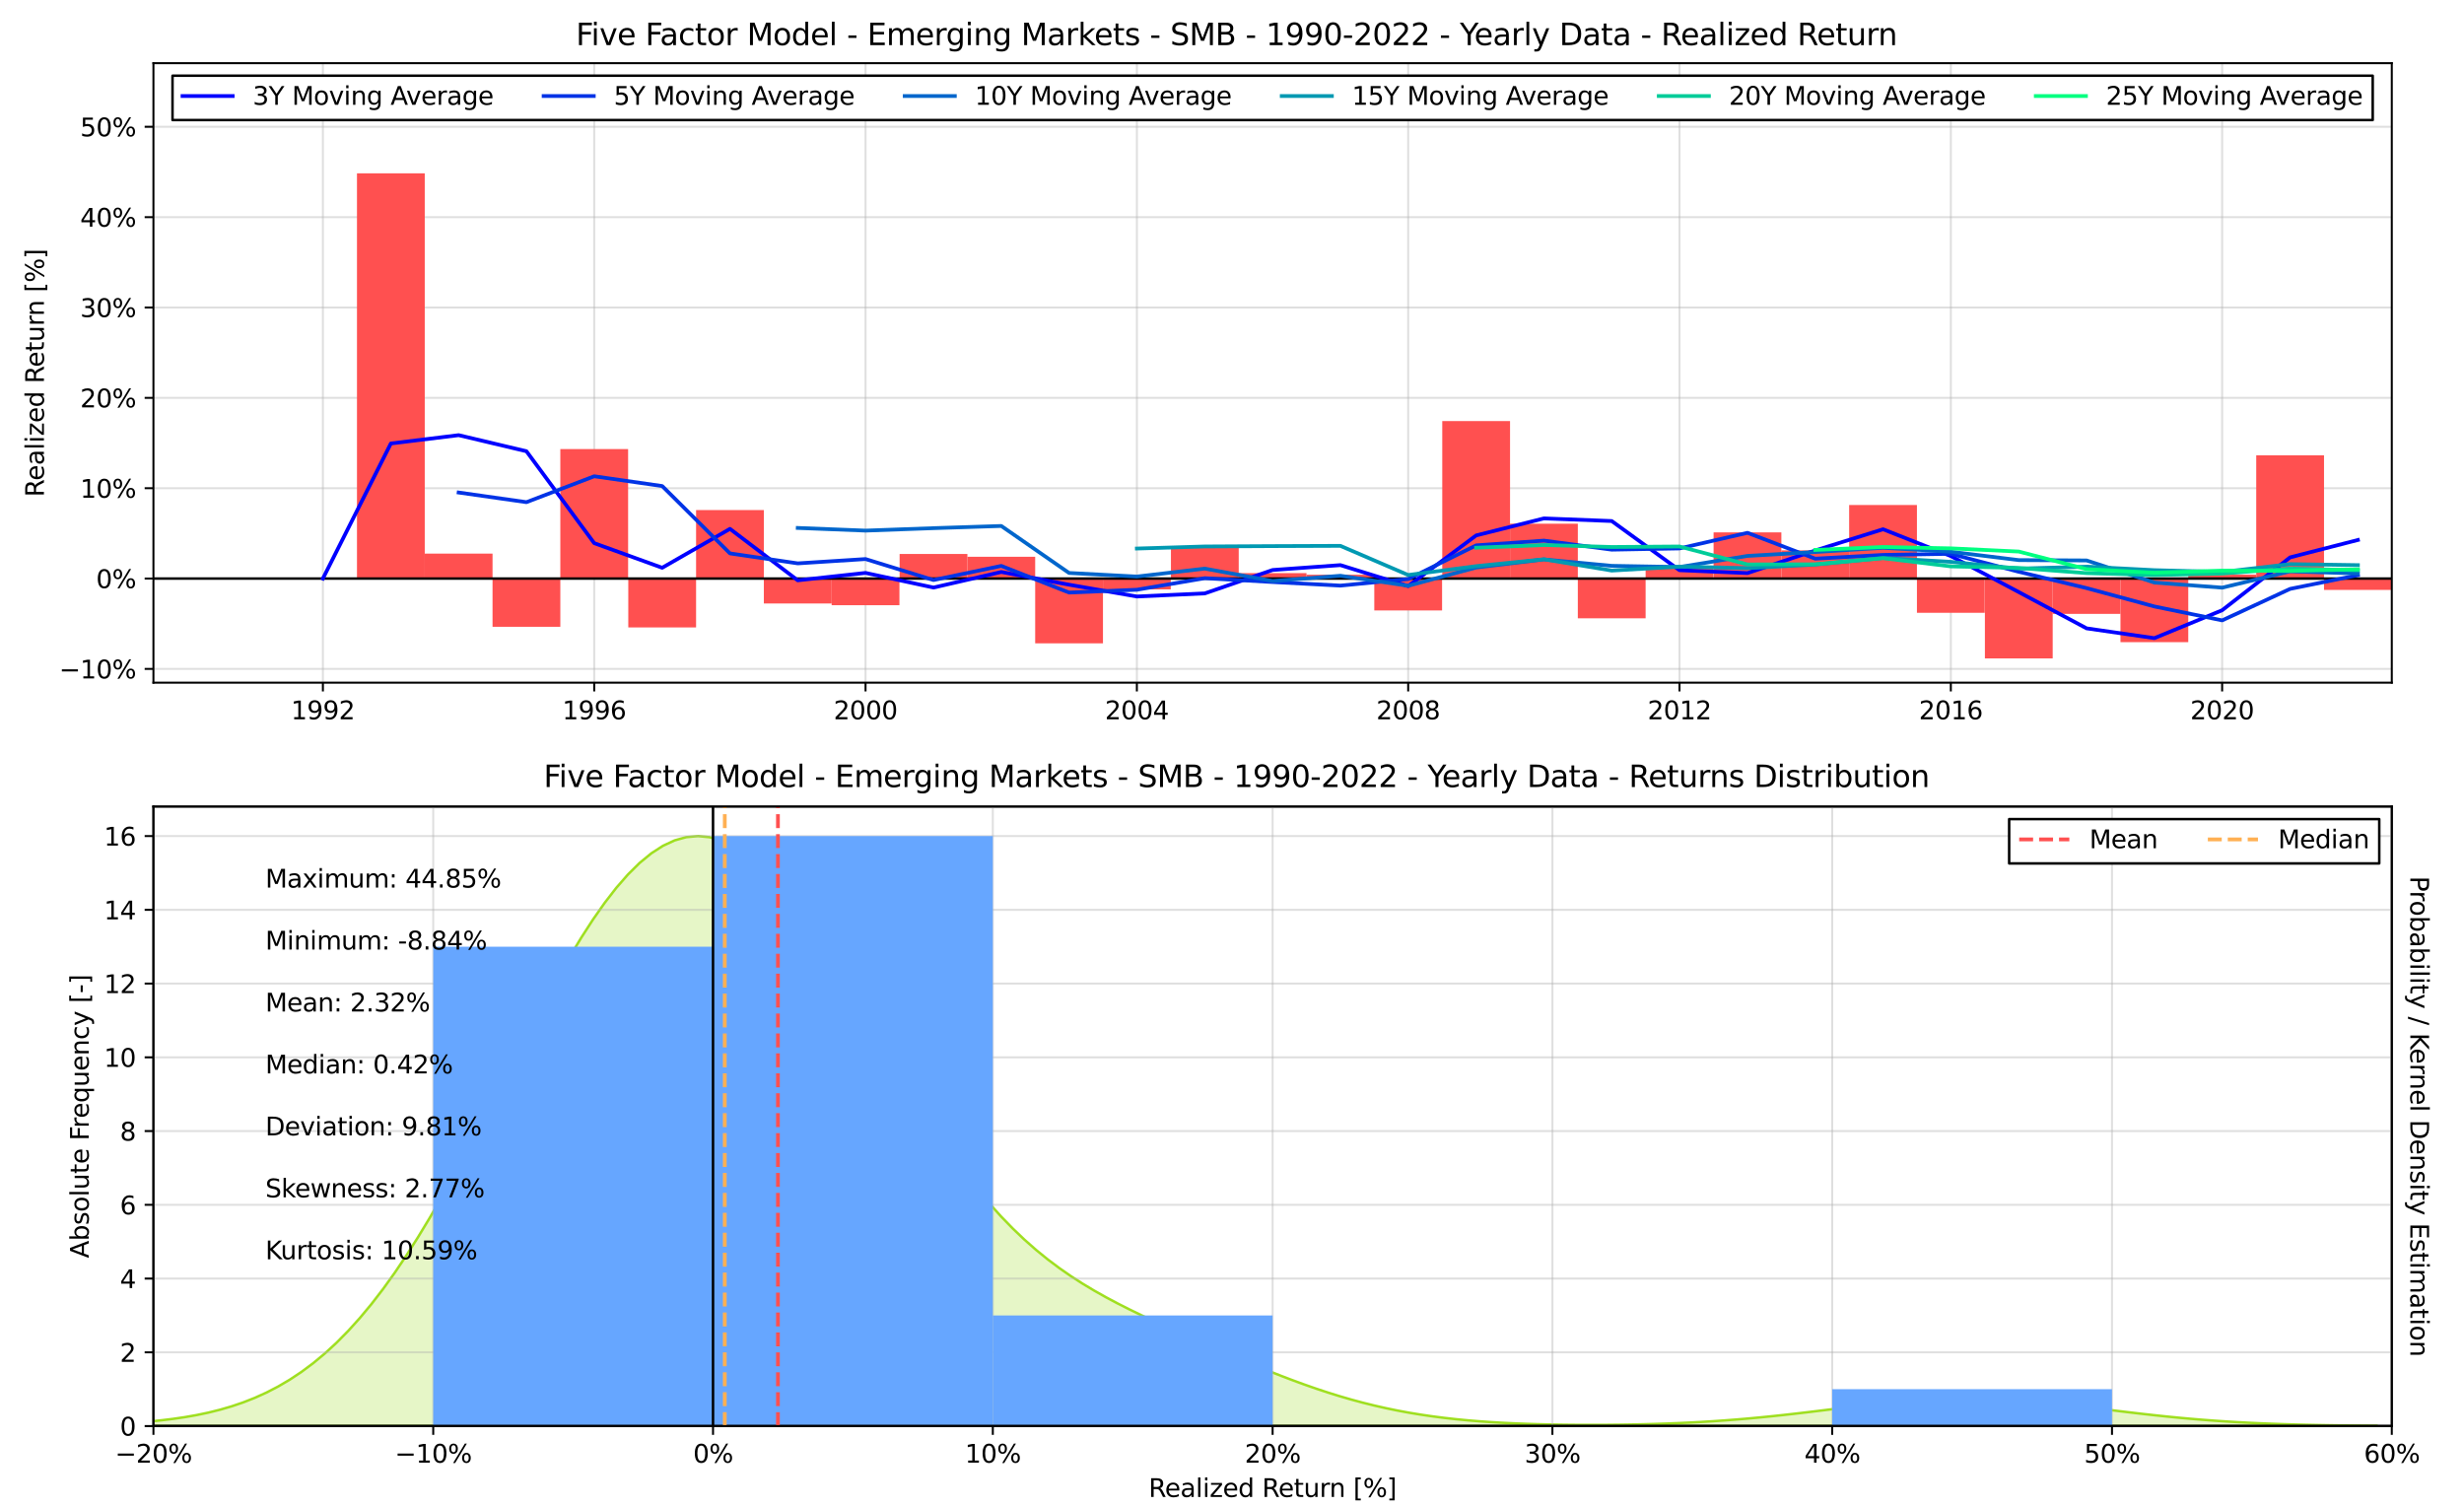 <?xml version="1.0" encoding="utf-8" standalone="no"?>
<!DOCTYPE svg PUBLIC "-//W3C//DTD SVG 1.1//EN"
  "http://www.w3.org/Graphics/SVG/1.1/DTD/svg11.dtd">
<svg xmlns:xlink="http://www.w3.org/1999/xlink" width="982.8pt" height="601.2pt" viewBox="0 0 982.8 601.2" xmlns="http://www.w3.org/2000/svg" version="1.1">
 <defs>
  <style type="text/css">*{stroke-linejoin: round; stroke-linecap: butt}</style>
 </defs>
 <g id="figure_1">
  <g id="patch_1">
   <path d="M 0 601.2 
L 982.8 601.2 
L 982.8 0 
L 0 0 
z
" style="fill: #ffffff"/>
  </g>
  <g id="axes_1">
   <g id="patch_2">
    <path d="M 61.2 272.291 
L 954 272.291 
L 954 25.2 
L 61.2 25.2 
z
" style="fill: #ffffff"/>
   </g>
   <g id="matplotlib.axis_1">
    <g id="xtick_1">
     <g id="line2d_1">
      <path d="M 128.791 272.291 
L 128.791 25.2 
" clip-path="url(#pdb0b2501b5)" style="fill: none; stroke: #b0b0b0; stroke-opacity: 0.4; stroke-width: 0.8; stroke-linecap: square"/>
     </g>
     <g id="line2d_2">
      <defs>
       <path id="m20ce530047" d="M 0 0 
L 0 3.5 
" style="stroke: #000000; stroke-width: 0.8"/>
      </defs>
      <g>
       <use xlink:href="#m20ce530047" x="128.791" y="272.291" style="stroke: #000000; stroke-width: 0.8"/>
      </g>
     </g>
     <g id="text_1">
      <!-- 1992 -->
      <g transform="translate(116.066 286.889) scale(0.1 -0.1)">
       <defs>
        <path id="DejaVuSans-31" d="M 794 531 
L 1825 531 
L 1825 4091 
L 703 3866 
L 703 4441 
L 1819 4666 
L 2450 4666 
L 2450 531 
L 3481 531 
L 3481 0 
L 794 0 
L 794 531 
z
" transform="scale(0.016)"/>
        <path id="DejaVuSans-39" d="M 703 97 
L 703 672 
Q 941 559 1184 500 
Q 1428 441 1663 441 
Q 2288 441 2617 861 
Q 2947 1281 2994 2138 
Q 2813 1869 2534 1725 
Q 2256 1581 1919 1581 
Q 1219 1581 811 2004 
Q 403 2428 403 3163 
Q 403 3881 828 4315 
Q 1253 4750 1959 4750 
Q 2769 4750 3195 4129 
Q 3622 3509 3622 2328 
Q 3622 1225 3098 567 
Q 2575 -91 1691 -91 
Q 1453 -91 1209 -44 
Q 966 3 703 97 
z
M 1959 2075 
Q 2384 2075 2632 2365 
Q 2881 2656 2881 3163 
Q 2881 3666 2632 3958 
Q 2384 4250 1959 4250 
Q 1534 4250 1286 3958 
Q 1038 3666 1038 3163 
Q 1038 2656 1286 2365 
Q 1534 2075 1959 2075 
z
" transform="scale(0.016)"/>
        <path id="DejaVuSans-32" d="M 1228 531 
L 3431 531 
L 3431 0 
L 469 0 
L 469 531 
Q 828 903 1448 1529 
Q 2069 2156 2228 2338 
Q 2531 2678 2651 2914 
Q 2772 3150 2772 3378 
Q 2772 3750 2511 3984 
Q 2250 4219 1831 4219 
Q 1534 4219 1204 4116 
Q 875 4013 500 3803 
L 500 4441 
Q 881 4594 1212 4672 
Q 1544 4750 1819 4750 
Q 2544 4750 2975 4387 
Q 3406 4025 3406 3419 
Q 3406 3131 3298 2873 
Q 3191 2616 2906 2266 
Q 2828 2175 2409 1742 
Q 1991 1309 1228 531 
z
" transform="scale(0.016)"/>
       </defs>
       <use xlink:href="#DejaVuSans-31"/>
       <use xlink:href="#DejaVuSans-39" x="63.623"/>
       <use xlink:href="#DejaVuSans-39" x="127.246"/>
       <use xlink:href="#DejaVuSans-32" x="190.869"/>
      </g>
     </g>
    </g>
    <g id="xtick_2">
     <g id="line2d_3">
      <path d="M 237.012 272.291 
L 237.012 25.2 
" clip-path="url(#pdb0b2501b5)" style="fill: none; stroke: #b0b0b0; stroke-opacity: 0.4; stroke-width: 0.8; stroke-linecap: square"/>
     </g>
     <g id="line2d_4">
      <g>
       <use xlink:href="#m20ce530047" x="237.012" y="272.291" style="stroke: #000000; stroke-width: 0.8"/>
      </g>
     </g>
     <g id="text_2">
      <!-- 1996 -->
      <g transform="translate(224.287 286.889) scale(0.1 -0.1)">
       <defs>
        <path id="DejaVuSans-36" d="M 2113 2584 
Q 1688 2584 1439 2293 
Q 1191 2003 1191 1497 
Q 1191 994 1439 701 
Q 1688 409 2113 409 
Q 2538 409 2786 701 
Q 3034 994 3034 1497 
Q 3034 2003 2786 2293 
Q 2538 2584 2113 2584 
z
M 3366 4563 
L 3366 3988 
Q 3128 4100 2886 4159 
Q 2644 4219 2406 4219 
Q 1781 4219 1451 3797 
Q 1122 3375 1075 2522 
Q 1259 2794 1537 2939 
Q 1816 3084 2150 3084 
Q 2853 3084 3261 2657 
Q 3669 2231 3669 1497 
Q 3669 778 3244 343 
Q 2819 -91 2113 -91 
Q 1303 -91 875 529 
Q 447 1150 447 2328 
Q 447 3434 972 4092 
Q 1497 4750 2381 4750 
Q 2619 4750 2861 4703 
Q 3103 4656 3366 4563 
z
" transform="scale(0.016)"/>
       </defs>
       <use xlink:href="#DejaVuSans-31"/>
       <use xlink:href="#DejaVuSans-39" x="63.623"/>
       <use xlink:href="#DejaVuSans-39" x="127.246"/>
       <use xlink:href="#DejaVuSans-36" x="190.869"/>
      </g>
     </g>
    </g>
    <g id="xtick_3">
     <g id="line2d_5">
      <path d="M 345.232 272.291 
L 345.232 25.2 
" clip-path="url(#pdb0b2501b5)" style="fill: none; stroke: #b0b0b0; stroke-opacity: 0.4; stroke-width: 0.8; stroke-linecap: square"/>
     </g>
     <g id="line2d_6">
      <g>
       <use xlink:href="#m20ce530047" x="345.232" y="272.291" style="stroke: #000000; stroke-width: 0.8"/>
      </g>
     </g>
     <g id="text_3">
      <!-- 2000 -->
      <g transform="translate(332.507 286.889) scale(0.1 -0.1)">
       <defs>
        <path id="DejaVuSans-30" d="M 2034 4250 
Q 1547 4250 1301 3770 
Q 1056 3291 1056 2328 
Q 1056 1369 1301 889 
Q 1547 409 2034 409 
Q 2525 409 2770 889 
Q 3016 1369 3016 2328 
Q 3016 3291 2770 3770 
Q 2525 4250 2034 4250 
z
M 2034 4750 
Q 2819 4750 3233 4129 
Q 3647 3509 3647 2328 
Q 3647 1150 3233 529 
Q 2819 -91 2034 -91 
Q 1250 -91 836 529 
Q 422 1150 422 2328 
Q 422 3509 836 4129 
Q 1250 4750 2034 4750 
z
" transform="scale(0.016)"/>
       </defs>
       <use xlink:href="#DejaVuSans-32"/>
       <use xlink:href="#DejaVuSans-30" x="63.623"/>
       <use xlink:href="#DejaVuSans-30" x="127.246"/>
       <use xlink:href="#DejaVuSans-30" x="190.869"/>
      </g>
     </g>
    </g>
    <g id="xtick_4">
     <g id="line2d_7">
      <path d="M 453.453 272.291 
L 453.453 25.2 
" clip-path="url(#pdb0b2501b5)" style="fill: none; stroke: #b0b0b0; stroke-opacity: 0.4; stroke-width: 0.8; stroke-linecap: square"/>
     </g>
     <g id="line2d_8">
      <g>
       <use xlink:href="#m20ce530047" x="453.453" y="272.291" style="stroke: #000000; stroke-width: 0.8"/>
      </g>
     </g>
     <g id="text_4">
      <!-- 2004 -->
      <g transform="translate(440.728 286.889) scale(0.1 -0.1)">
       <defs>
        <path id="DejaVuSans-34" d="M 2419 4116 
L 825 1625 
L 2419 1625 
L 2419 4116 
z
M 2253 4666 
L 3047 4666 
L 3047 1625 
L 3713 1625 
L 3713 1100 
L 3047 1100 
L 3047 0 
L 2419 0 
L 2419 1100 
L 313 1100 
L 313 1709 
L 2253 4666 
z
" transform="scale(0.016)"/>
       </defs>
       <use xlink:href="#DejaVuSans-32"/>
       <use xlink:href="#DejaVuSans-30" x="63.623"/>
       <use xlink:href="#DejaVuSans-30" x="127.246"/>
       <use xlink:href="#DejaVuSans-34" x="190.869"/>
      </g>
     </g>
    </g>
    <g id="xtick_5">
     <g id="line2d_9">
      <path d="M 561.673 272.291 
L 561.673 25.2 
" clip-path="url(#pdb0b2501b5)" style="fill: none; stroke: #b0b0b0; stroke-opacity: 0.4; stroke-width: 0.8; stroke-linecap: square"/>
     </g>
     <g id="line2d_10">
      <g>
       <use xlink:href="#m20ce530047" x="561.673" y="272.291" style="stroke: #000000; stroke-width: 0.8"/>
      </g>
     </g>
     <g id="text_5">
      <!-- 2008 -->
      <g transform="translate(548.948 286.889) scale(0.1 -0.1)">
       <defs>
        <path id="DejaVuSans-38" d="M 2034 2216 
Q 1584 2216 1326 1975 
Q 1069 1734 1069 1313 
Q 1069 891 1326 650 
Q 1584 409 2034 409 
Q 2484 409 2743 651 
Q 3003 894 3003 1313 
Q 3003 1734 2745 1975 
Q 2488 2216 2034 2216 
z
M 1403 2484 
Q 997 2584 770 2862 
Q 544 3141 544 3541 
Q 544 4100 942 4425 
Q 1341 4750 2034 4750 
Q 2731 4750 3128 4425 
Q 3525 4100 3525 3541 
Q 3525 3141 3298 2862 
Q 3072 2584 2669 2484 
Q 3125 2378 3379 2068 
Q 3634 1759 3634 1313 
Q 3634 634 3220 271 
Q 2806 -91 2034 -91 
Q 1263 -91 848 271 
Q 434 634 434 1313 
Q 434 1759 690 2068 
Q 947 2378 1403 2484 
z
M 1172 3481 
Q 1172 3119 1398 2916 
Q 1625 2713 2034 2713 
Q 2441 2713 2670 2916 
Q 2900 3119 2900 3481 
Q 2900 3844 2670 4047 
Q 2441 4250 2034 4250 
Q 1625 4250 1398 4047 
Q 1172 3844 1172 3481 
z
" transform="scale(0.016)"/>
       </defs>
       <use xlink:href="#DejaVuSans-32"/>
       <use xlink:href="#DejaVuSans-30" x="63.623"/>
       <use xlink:href="#DejaVuSans-30" x="127.246"/>
       <use xlink:href="#DejaVuSans-38" x="190.869"/>
      </g>
     </g>
    </g>
    <g id="xtick_6">
     <g id="line2d_11">
      <path d="M 669.894 272.291 
L 669.894 25.2 
" clip-path="url(#pdb0b2501b5)" style="fill: none; stroke: #b0b0b0; stroke-opacity: 0.4; stroke-width: 0.8; stroke-linecap: square"/>
     </g>
     <g id="line2d_12">
      <g>
       <use xlink:href="#m20ce530047" x="669.894" y="272.291" style="stroke: #000000; stroke-width: 0.8"/>
      </g>
     </g>
     <g id="text_6">
      <!-- 2012 -->
      <g transform="translate(657.169 286.889) scale(0.1 -0.1)">
       <use xlink:href="#DejaVuSans-32"/>
       <use xlink:href="#DejaVuSans-30" x="63.623"/>
       <use xlink:href="#DejaVuSans-31" x="127.246"/>
       <use xlink:href="#DejaVuSans-32" x="190.869"/>
      </g>
     </g>
    </g>
    <g id="xtick_7">
     <g id="line2d_13">
      <path d="M 778.114 272.291 
L 778.114 25.2 
" clip-path="url(#pdb0b2501b5)" style="fill: none; stroke: #b0b0b0; stroke-opacity: 0.4; stroke-width: 0.8; stroke-linecap: square"/>
     </g>
     <g id="line2d_14">
      <g>
       <use xlink:href="#m20ce530047" x="778.114" y="272.291" style="stroke: #000000; stroke-width: 0.8"/>
      </g>
     </g>
     <g id="text_7">
      <!-- 2016 -->
      <g transform="translate(765.389 286.889) scale(0.1 -0.1)">
       <use xlink:href="#DejaVuSans-32"/>
       <use xlink:href="#DejaVuSans-30" x="63.623"/>
       <use xlink:href="#DejaVuSans-31" x="127.246"/>
       <use xlink:href="#DejaVuSans-36" x="190.869"/>
      </g>
     </g>
    </g>
    <g id="xtick_8">
     <g id="line2d_15">
      <path d="M 886.334 272.291 
L 886.334 25.2 
" clip-path="url(#pdb0b2501b5)" style="fill: none; stroke: #b0b0b0; stroke-opacity: 0.4; stroke-width: 0.8; stroke-linecap: square"/>
     </g>
     <g id="line2d_16">
      <g>
       <use xlink:href="#m20ce530047" x="886.334" y="272.291" style="stroke: #000000; stroke-width: 0.8"/>
      </g>
     </g>
     <g id="text_8">
      <!-- 2020 -->
      <g transform="translate(873.609 286.889) scale(0.1 -0.1)">
       <use xlink:href="#DejaVuSans-32"/>
       <use xlink:href="#DejaVuSans-30" x="63.623"/>
       <use xlink:href="#DejaVuSans-32" x="127.246"/>
       <use xlink:href="#DejaVuSans-30" x="190.869"/>
      </g>
     </g>
    </g>
   </g>
   <g id="matplotlib.axis_2">
    <g id="ytick_1">
     <g id="line2d_17">
      <path d="M 61.2 266.797 
L 954 266.797 
" clip-path="url(#pdb0b2501b5)" style="fill: none; stroke: #b0b0b0; stroke-opacity: 0.4; stroke-width: 0.8; stroke-linecap: square"/>
     </g>
     <g id="line2d_18">
      <defs>
       <path id="mbb249cafba" d="M 0 0 
L -3.5 0 
" style="stroke: #000000; stroke-width: 0.8"/>
      </defs>
      <g>
       <use xlink:href="#mbb249cafba" x="61.2" y="266.797" style="stroke: #000000; stroke-width: 0.8"/>
      </g>
     </g>
     <g id="text_9">
      <!-- −10% -->
      <g transform="translate(23.594 270.596) scale(0.1 -0.1)">
       <defs>
        <path id="DejaVuSans-2212" d="M 678 2272 
L 4684 2272 
L 4684 1741 
L 678 1741 
L 678 2272 
z
" transform="scale(0.016)"/>
        <path id="DejaVuSans-25" d="M 4653 2053 
Q 4381 2053 4226 1822 
Q 4072 1591 4072 1178 
Q 4072 772 4226 539 
Q 4381 306 4653 306 
Q 4919 306 5073 539 
Q 5228 772 5228 1178 
Q 5228 1588 5073 1820 
Q 4919 2053 4653 2053 
z
M 4653 2450 
Q 5147 2450 5437 2106 
Q 5728 1763 5728 1178 
Q 5728 594 5436 251 
Q 5144 -91 4653 -91 
Q 4153 -91 3862 251 
Q 3572 594 3572 1178 
Q 3572 1766 3864 2108 
Q 4156 2450 4653 2450 
z
M 1428 4353 
Q 1159 4353 1004 4120 
Q 850 3888 850 3481 
Q 850 3069 1003 2837 
Q 1156 2606 1428 2606 
Q 1700 2606 1854 2837 
Q 2009 3069 2009 3481 
Q 2009 3884 1853 4118 
Q 1697 4353 1428 4353 
z
M 4250 4750 
L 4750 4750 
L 1831 -91 
L 1331 -91 
L 4250 4750 
z
M 1428 4750 
Q 1922 4750 2215 4408 
Q 2509 4066 2509 3481 
Q 2509 2891 2217 2550 
Q 1925 2209 1428 2209 
Q 931 2209 642 2551 
Q 353 2894 353 3481 
Q 353 4063 643 4406 
Q 934 4750 1428 4750 
z
" transform="scale(0.016)"/>
       </defs>
       <use xlink:href="#DejaVuSans-2212"/>
       <use xlink:href="#DejaVuSans-31" x="83.789"/>
       <use xlink:href="#DejaVuSans-30" x="147.412"/>
       <use xlink:href="#DejaVuSans-25" x="211.035"/>
      </g>
     </g>
    </g>
    <g id="ytick_2">
     <g id="line2d_19">
      <path d="M 61.2 230.76 
L 954 230.76 
" clip-path="url(#pdb0b2501b5)" style="fill: none; stroke: #b0b0b0; stroke-opacity: 0.4; stroke-width: 0.8; stroke-linecap: square"/>
     </g>
     <g id="line2d_20">
      <g>
       <use xlink:href="#mbb249cafba" x="61.2" y="230.76" style="stroke: #000000; stroke-width: 0.8"/>
      </g>
     </g>
     <g id="text_10">
      <!-- 0% -->
      <g transform="translate(38.336 234.559) scale(0.1 -0.1)">
       <use xlink:href="#DejaVuSans-30"/>
       <use xlink:href="#DejaVuSans-25" x="63.623"/>
      </g>
     </g>
    </g>
    <g id="ytick_3">
     <g id="line2d_21">
      <path d="M 61.2 194.723 
L 954 194.723 
" clip-path="url(#pdb0b2501b5)" style="fill: none; stroke: #b0b0b0; stroke-opacity: 0.4; stroke-width: 0.8; stroke-linecap: square"/>
     </g>
     <g id="line2d_22">
      <g>
       <use xlink:href="#mbb249cafba" x="61.2" y="194.723" style="stroke: #000000; stroke-width: 0.8"/>
      </g>
     </g>
     <g id="text_11">
      <!-- 10% -->
      <g transform="translate(31.973 198.522) scale(0.1 -0.1)">
       <use xlink:href="#DejaVuSans-31"/>
       <use xlink:href="#DejaVuSans-30" x="63.623"/>
       <use xlink:href="#DejaVuSans-25" x="127.246"/>
      </g>
     </g>
    </g>
    <g id="ytick_4">
     <g id="line2d_23">
      <path d="M 61.2 158.686 
L 954 158.686 
" clip-path="url(#pdb0b2501b5)" style="fill: none; stroke: #b0b0b0; stroke-opacity: 0.4; stroke-width: 0.8; stroke-linecap: square"/>
     </g>
     <g id="line2d_24">
      <g>
       <use xlink:href="#mbb249cafba" x="61.2" y="158.686" style="stroke: #000000; stroke-width: 0.8"/>
      </g>
     </g>
     <g id="text_12">
      <!-- 20% -->
      <g transform="translate(31.973 162.485) scale(0.1 -0.1)">
       <use xlink:href="#DejaVuSans-32"/>
       <use xlink:href="#DejaVuSans-30" x="63.623"/>
       <use xlink:href="#DejaVuSans-25" x="127.246"/>
      </g>
     </g>
    </g>
    <g id="ytick_5">
     <g id="line2d_25">
      <path d="M 61.2 122.649 
L 954 122.649 
" clip-path="url(#pdb0b2501b5)" style="fill: none; stroke: #b0b0b0; stroke-opacity: 0.4; stroke-width: 0.8; stroke-linecap: square"/>
     </g>
     <g id="line2d_26">
      <g>
       <use xlink:href="#mbb249cafba" x="61.2" y="122.649" style="stroke: #000000; stroke-width: 0.8"/>
      </g>
     </g>
     <g id="text_13">
      <!-- 30% -->
      <g transform="translate(31.973 126.448) scale(0.1 -0.1)">
       <defs>
        <path id="DejaVuSans-33" d="M 2597 2516 
Q 3050 2419 3304 2112 
Q 3559 1806 3559 1356 
Q 3559 666 3084 287 
Q 2609 -91 1734 -91 
Q 1441 -91 1130 -33 
Q 819 25 488 141 
L 488 750 
Q 750 597 1062 519 
Q 1375 441 1716 441 
Q 2309 441 2620 675 
Q 2931 909 2931 1356 
Q 2931 1769 2642 2001 
Q 2353 2234 1838 2234 
L 1294 2234 
L 1294 2753 
L 1863 2753 
Q 2328 2753 2575 2939 
Q 2822 3125 2822 3475 
Q 2822 3834 2567 4026 
Q 2313 4219 1838 4219 
Q 1578 4219 1281 4162 
Q 984 4106 628 3988 
L 628 4550 
Q 988 4650 1302 4700 
Q 1616 4750 1894 4750 
Q 2613 4750 3031 4423 
Q 3450 4097 3450 3541 
Q 3450 3153 3228 2886 
Q 3006 2619 2597 2516 
z
" transform="scale(0.016)"/>
       </defs>
       <use xlink:href="#DejaVuSans-33"/>
       <use xlink:href="#DejaVuSans-30" x="63.623"/>
       <use xlink:href="#DejaVuSans-25" x="127.246"/>
      </g>
     </g>
    </g>
    <g id="ytick_6">
     <g id="line2d_27">
      <path d="M 61.2 86.612 
L 954 86.612 
" clip-path="url(#pdb0b2501b5)" style="fill: none; stroke: #b0b0b0; stroke-opacity: 0.4; stroke-width: 0.8; stroke-linecap: square"/>
     </g>
     <g id="line2d_28">
      <g>
       <use xlink:href="#mbb249cafba" x="61.2" y="86.612" style="stroke: #000000; stroke-width: 0.8"/>
      </g>
     </g>
     <g id="text_14">
      <!-- 40% -->
      <g transform="translate(31.973 90.411) scale(0.1 -0.1)">
       <use xlink:href="#DejaVuSans-34"/>
       <use xlink:href="#DejaVuSans-30" x="63.623"/>
       <use xlink:href="#DejaVuSans-25" x="127.246"/>
      </g>
     </g>
    </g>
    <g id="ytick_7">
     <g id="line2d_29">
      <path d="M 61.2 50.575 
L 954 50.575 
" clip-path="url(#pdb0b2501b5)" style="fill: none; stroke: #b0b0b0; stroke-opacity: 0.4; stroke-width: 0.8; stroke-linecap: square"/>
     </g>
     <g id="line2d_30">
      <g>
       <use xlink:href="#mbb249cafba" x="61.2" y="50.575" style="stroke: #000000; stroke-width: 0.8"/>
      </g>
     </g>
     <g id="text_15">
      <!-- 50% -->
      <g transform="translate(31.973 54.374) scale(0.1 -0.1)">
       <defs>
        <path id="DejaVuSans-35" d="M 691 4666 
L 3169 4666 
L 3169 4134 
L 1269 4134 
L 1269 2991 
Q 1406 3038 1543 3061 
Q 1681 3084 1819 3084 
Q 2600 3084 3056 2656 
Q 3513 2228 3513 1497 
Q 3513 744 3044 326 
Q 2575 -91 1722 -91 
Q 1428 -91 1123 -41 
Q 819 9 494 109 
L 494 744 
Q 775 591 1075 516 
Q 1375 441 1709 441 
Q 2250 441 2565 725 
Q 2881 1009 2881 1497 
Q 2881 1984 2565 2268 
Q 2250 2553 1709 2553 
Q 1456 2553 1204 2497 
Q 953 2441 691 2322 
L 691 4666 
z
" transform="scale(0.016)"/>
       </defs>
       <use xlink:href="#DejaVuSans-35"/>
       <use xlink:href="#DejaVuSans-30" x="63.623"/>
       <use xlink:href="#DejaVuSans-25" x="127.246"/>
      </g>
     </g>
    </g>
    <g id="text_16">
     <!-- Realized Return [%] -->
     <g transform="translate(17.514 198.21) rotate(-90) scale(0.1 -0.1)">
      <defs>
       <path id="DejaVuSans-52" d="M 2841 2188 
Q 3044 2119 3236 1894 
Q 3428 1669 3622 1275 
L 4263 0 
L 3584 0 
L 2988 1197 
Q 2756 1666 2539 1819 
Q 2322 1972 1947 1972 
L 1259 1972 
L 1259 0 
L 628 0 
L 628 4666 
L 2053 4666 
Q 2853 4666 3247 4331 
Q 3641 3997 3641 3322 
Q 3641 2881 3436 2590 
Q 3231 2300 2841 2188 
z
M 1259 4147 
L 1259 2491 
L 2053 2491 
Q 2509 2491 2742 2702 
Q 2975 2913 2975 3322 
Q 2975 3731 2742 3939 
Q 2509 4147 2053 4147 
L 1259 4147 
z
" transform="scale(0.016)"/>
       <path id="DejaVuSans-65" d="M 3597 1894 
L 3597 1613 
L 953 1613 
Q 991 1019 1311 708 
Q 1631 397 2203 397 
Q 2534 397 2845 478 
Q 3156 559 3463 722 
L 3463 178 
Q 3153 47 2828 -22 
Q 2503 -91 2169 -91 
Q 1331 -91 842 396 
Q 353 884 353 1716 
Q 353 2575 817 3079 
Q 1281 3584 2069 3584 
Q 2775 3584 3186 3129 
Q 3597 2675 3597 1894 
z
M 3022 2063 
Q 3016 2534 2758 2815 
Q 2500 3097 2075 3097 
Q 1594 3097 1305 2825 
Q 1016 2553 972 2059 
L 3022 2063 
z
" transform="scale(0.016)"/>
       <path id="DejaVuSans-61" d="M 2194 1759 
Q 1497 1759 1228 1600 
Q 959 1441 959 1056 
Q 959 750 1161 570 
Q 1363 391 1709 391 
Q 2188 391 2477 730 
Q 2766 1069 2766 1631 
L 2766 1759 
L 2194 1759 
z
M 3341 1997 
L 3341 0 
L 2766 0 
L 2766 531 
Q 2569 213 2275 61 
Q 1981 -91 1556 -91 
Q 1019 -91 701 211 
Q 384 513 384 1019 
Q 384 1609 779 1909 
Q 1175 2209 1959 2209 
L 2766 2209 
L 2766 2266 
Q 2766 2663 2505 2880 
Q 2244 3097 1772 3097 
Q 1472 3097 1187 3025 
Q 903 2953 641 2809 
L 641 3341 
Q 956 3463 1253 3523 
Q 1550 3584 1831 3584 
Q 2591 3584 2966 3190 
Q 3341 2797 3341 1997 
z
" transform="scale(0.016)"/>
       <path id="DejaVuSans-6c" d="M 603 4863 
L 1178 4863 
L 1178 0 
L 603 0 
L 603 4863 
z
" transform="scale(0.016)"/>
       <path id="DejaVuSans-69" d="M 603 3500 
L 1178 3500 
L 1178 0 
L 603 0 
L 603 3500 
z
M 603 4863 
L 1178 4863 
L 1178 4134 
L 603 4134 
L 603 4863 
z
" transform="scale(0.016)"/>
       <path id="DejaVuSans-7a" d="M 353 3500 
L 3084 3500 
L 3084 2975 
L 922 459 
L 3084 459 
L 3084 0 
L 275 0 
L 275 525 
L 2438 3041 
L 353 3041 
L 353 3500 
z
" transform="scale(0.016)"/>
       <path id="DejaVuSans-64" d="M 2906 2969 
L 2906 4863 
L 3481 4863 
L 3481 0 
L 2906 0 
L 2906 525 
Q 2725 213 2448 61 
Q 2172 -91 1784 -91 
Q 1150 -91 751 415 
Q 353 922 353 1747 
Q 353 2572 751 3078 
Q 1150 3584 1784 3584 
Q 2172 3584 2448 3432 
Q 2725 3281 2906 2969 
z
M 947 1747 
Q 947 1113 1208 752 
Q 1469 391 1925 391 
Q 2381 391 2643 752 
Q 2906 1113 2906 1747 
Q 2906 2381 2643 2742 
Q 2381 3103 1925 3103 
Q 1469 3103 1208 2742 
Q 947 2381 947 1747 
z
" transform="scale(0.016)"/>
       <path id="DejaVuSans-20" transform="scale(0.016)"/>
       <path id="DejaVuSans-74" d="M 1172 4494 
L 1172 3500 
L 2356 3500 
L 2356 3053 
L 1172 3053 
L 1172 1153 
Q 1172 725 1289 603 
Q 1406 481 1766 481 
L 2356 481 
L 2356 0 
L 1766 0 
Q 1100 0 847 248 
Q 594 497 594 1153 
L 594 3053 
L 172 3053 
L 172 3500 
L 594 3500 
L 594 4494 
L 1172 4494 
z
" transform="scale(0.016)"/>
       <path id="DejaVuSans-75" d="M 544 1381 
L 544 3500 
L 1119 3500 
L 1119 1403 
Q 1119 906 1312 657 
Q 1506 409 1894 409 
Q 2359 409 2629 706 
Q 2900 1003 2900 1516 
L 2900 3500 
L 3475 3500 
L 3475 0 
L 2900 0 
L 2900 538 
Q 2691 219 2414 64 
Q 2138 -91 1772 -91 
Q 1169 -91 856 284 
Q 544 659 544 1381 
z
M 1991 3584 
L 1991 3584 
z
" transform="scale(0.016)"/>
       <path id="DejaVuSans-72" d="M 2631 2963 
Q 2534 3019 2420 3045 
Q 2306 3072 2169 3072 
Q 1681 3072 1420 2755 
Q 1159 2438 1159 1844 
L 1159 0 
L 581 0 
L 581 3500 
L 1159 3500 
L 1159 2956 
Q 1341 3275 1631 3429 
Q 1922 3584 2338 3584 
Q 2397 3584 2469 3576 
Q 2541 3569 2628 3553 
L 2631 2963 
z
" transform="scale(0.016)"/>
       <path id="DejaVuSans-6e" d="M 3513 2113 
L 3513 0 
L 2938 0 
L 2938 2094 
Q 2938 2591 2744 2837 
Q 2550 3084 2163 3084 
Q 1697 3084 1428 2787 
Q 1159 2491 1159 1978 
L 1159 0 
L 581 0 
L 581 3500 
L 1159 3500 
L 1159 2956 
Q 1366 3272 1645 3428 
Q 1925 3584 2291 3584 
Q 2894 3584 3203 3211 
Q 3513 2838 3513 2113 
z
" transform="scale(0.016)"/>
       <path id="DejaVuSans-5b" d="M 550 4863 
L 1875 4863 
L 1875 4416 
L 1125 4416 
L 1125 -397 
L 1875 -397 
L 1875 -844 
L 550 -844 
L 550 4863 
z
" transform="scale(0.016)"/>
       <path id="DejaVuSans-5d" d="M 1947 4863 
L 1947 -844 
L 622 -844 
L 622 -397 
L 1369 -397 
L 1369 4416 
L 622 4416 
L 622 4863 
L 1947 4863 
z
" transform="scale(0.016)"/>
      </defs>
      <use xlink:href="#DejaVuSans-52"/>
      <use xlink:href="#DejaVuSans-65" x="64.982"/>
      <use xlink:href="#DejaVuSans-61" x="126.506"/>
      <use xlink:href="#DejaVuSans-6c" x="187.785"/>
      <use xlink:href="#DejaVuSans-69" x="215.568"/>
      <use xlink:href="#DejaVuSans-7a" x="243.352"/>
      <use xlink:href="#DejaVuSans-65" x="295.842"/>
      <use xlink:href="#DejaVuSans-64" x="357.365"/>
      <use xlink:href="#DejaVuSans-20" x="420.842"/>
      <use xlink:href="#DejaVuSans-52" x="452.629"/>
      <use xlink:href="#DejaVuSans-65" x="517.611"/>
      <use xlink:href="#DejaVuSans-74" x="579.135"/>
      <use xlink:href="#DejaVuSans-75" x="618.344"/>
      <use xlink:href="#DejaVuSans-72" x="681.723"/>
      <use xlink:href="#DejaVuSans-6e" x="721.086"/>
      <use xlink:href="#DejaVuSans-20" x="784.465"/>
      <use xlink:href="#DejaVuSans-5b" x="816.252"/>
      <use xlink:href="#DejaVuSans-25" x="855.266"/>
      <use xlink:href="#DejaVuSans-5d" x="950.285"/>
     </g>
    </g>
   </g>
   <g id="patch_3">
    <path d="M 61.2 230.76 
L 88.237 230.76 
L 88.237 230.76 
L 61.2 230.76 
z
" clip-path="url(#pdb0b2501b5)" style="fill: #ff5050"/>
   </g>
   <g id="patch_4">
    <path d="M 88.237 230.76 
L 115.273 230.76 
L 115.273 230.76 
L 88.237 230.76 
z
" clip-path="url(#pdb0b2501b5)" style="fill: #ff5050"/>
   </g>
   <g id="patch_5">
    <path d="M 115.273 230.76 
L 142.31 230.76 
L 142.31 230.76 
L 115.273 230.76 
z
" clip-path="url(#pdb0b2501b5)" style="fill: #ff5050"/>
   </g>
   <g id="patch_6">
    <path d="M 142.384 230.76 
L 169.42 230.76 
L 169.42 69.134 
L 142.384 69.134 
z
" clip-path="url(#pdb0b2501b5)" style="fill: #ff5050"/>
   </g>
   <g id="patch_7">
    <path d="M 169.42 230.76 
L 196.457 230.76 
L 196.457 220.814 
L 169.42 220.814 
z
" clip-path="url(#pdb0b2501b5)" style="fill: #ff5050"/>
   </g>
   <g id="patch_8">
    <path d="M 196.457 230.76 
L 223.494 230.76 
L 223.494 250.004 
L 196.457 250.004 
z
" clip-path="url(#pdb0b2501b5)" style="fill: #ff5050"/>
   </g>
   <g id="patch_9">
    <path d="M 223.494 230.76 
L 250.53 230.76 
L 250.53 179.119 
L 223.494 179.119 
z
" clip-path="url(#pdb0b2501b5)" style="fill: #ff5050"/>
   </g>
   <g id="patch_10">
    <path d="M 250.604 230.76 
L 277.641 230.76 
L 277.641 250.256 
L 250.604 250.256 
z
" clip-path="url(#pdb0b2501b5)" style="fill: #ff5050"/>
   </g>
   <g id="patch_11">
    <path d="M 277.641 230.76 
L 304.677 230.76 
L 304.677 203.444 
L 277.641 203.444 
z
" clip-path="url(#pdb0b2501b5)" style="fill: #ff5050"/>
   </g>
   <g id="patch_12">
    <path d="M 304.677 230.76 
L 331.714 230.76 
L 331.714 240.706 
L 304.677 240.706 
z
" clip-path="url(#pdb0b2501b5)" style="fill: #ff5050"/>
   </g>
   <g id="patch_13">
    <path d="M 331.714 230.76 
L 358.751 230.76 
L 358.751 241.391 
L 331.714 241.391 
z
" clip-path="url(#pdb0b2501b5)" style="fill: #ff5050"/>
   </g>
   <g id="patch_14">
    <path d="M 358.825 230.76 
L 385.861 230.76 
L 385.861 220.958 
L 358.825 220.958 
z
" clip-path="url(#pdb0b2501b5)" style="fill: #ff5050"/>
   </g>
   <g id="patch_15">
    <path d="M 385.861 230.76 
L 412.898 230.76 
L 412.898 222.075 
L 385.861 222.075 
z
" clip-path="url(#pdb0b2501b5)" style="fill: #ff5050"/>
   </g>
   <g id="patch_16">
    <path d="M 412.898 230.76 
L 439.934 230.76 
L 439.934 256.599 
L 412.898 256.599 
z
" clip-path="url(#pdb0b2501b5)" style="fill: #ff5050"/>
   </g>
   <g id="patch_17">
    <path d="M 439.934 230.76 
L 466.971 230.76 
L 466.971 235.085 
L 439.934 235.085 
z
" clip-path="url(#pdb0b2501b5)" style="fill: #ff5050"/>
   </g>
   <g id="patch_18">
    <path d="M 467.045 230.76 
L 494.082 230.76 
L 494.082 218.363 
L 467.045 218.363 
z
" clip-path="url(#pdb0b2501b5)" style="fill: #ff5050"/>
   </g>
   <g id="patch_19">
    <path d="M 494.082 230.76 
L 521.118 230.76 
L 521.118 228.598 
L 494.082 228.598 
z
" clip-path="url(#pdb0b2501b5)" style="fill: #ff5050"/>
   </g>
   <g id="patch_20">
    <path d="M 521.118 230.76 
L 548.155 230.76 
L 548.155 229.247 
L 521.118 229.247 
z
" clip-path="url(#pdb0b2501b5)" style="fill: #ff5050"/>
   </g>
   <g id="patch_21">
    <path d="M 548.155 230.76 
L 575.191 230.76 
L 575.191 243.481 
L 548.155 243.481 
z
" clip-path="url(#pdb0b2501b5)" style="fill: #ff5050"/>
   </g>
   <g id="patch_22">
    <path d="M 575.266 230.76 
L 602.302 230.76 
L 602.302 167.948 
L 575.266 167.948 
z
" clip-path="url(#pdb0b2501b5)" style="fill: #ff5050"/>
   </g>
   <g id="patch_23">
    <path d="M 602.302 230.76 
L 629.339 230.76 
L 629.339 208.886 
L 602.302 208.886 
z
" clip-path="url(#pdb0b2501b5)" style="fill: #ff5050"/>
   </g>
   <g id="patch_24">
    <path d="M 629.339 230.76 
L 656.375 230.76 
L 656.375 246.616 
L 629.339 246.616 
z
" clip-path="url(#pdb0b2501b5)" style="fill: #ff5050"/>
   </g>
   <g id="patch_25">
    <path d="M 656.375 230.76 
L 683.412 230.76 
L 683.412 226.796 
L 656.375 226.796 
z
" clip-path="url(#pdb0b2501b5)" style="fill: #ff5050"/>
   </g>
   <g id="patch_26">
    <path d="M 683.486 230.76 
L 710.523 230.76 
L 710.523 212.345 
L 683.486 212.345 
z
" clip-path="url(#pdb0b2501b5)" style="fill: #ff5050"/>
   </g>
   <g id="patch_27">
    <path d="M 710.523 230.76 
L 737.559 230.76 
L 737.559 219.517 
L 710.523 219.517 
z
" clip-path="url(#pdb0b2501b5)" style="fill: #ff5050"/>
   </g>
   <g id="patch_28">
    <path d="M 737.559 230.76 
L 764.596 230.76 
L 764.596 201.426 
L 737.559 201.426 
z
" clip-path="url(#pdb0b2501b5)" style="fill: #ff5050"/>
   </g>
   <g id="patch_29">
    <path d="M 764.596 230.76 
L 791.632 230.76 
L 791.632 244.418 
L 764.596 244.418 
z
" clip-path="url(#pdb0b2501b5)" style="fill: #ff5050"/>
   </g>
   <g id="patch_30">
    <path d="M 791.706 230.76 
L 818.743 230.76 
L 818.743 262.617 
L 791.706 262.617 
z
" clip-path="url(#pdb0b2501b5)" style="fill: #ff5050"/>
   </g>
   <g id="patch_31">
    <path d="M 818.743 230.76 
L 845.78 230.76 
L 845.78 244.851 
L 818.743 244.851 
z
" clip-path="url(#pdb0b2501b5)" style="fill: #ff5050"/>
   </g>
   <g id="patch_32">
    <path d="M 845.78 230.76 
L 872.816 230.76 
L 872.816 256.13 
L 845.78 256.13 
z
" clip-path="url(#pdb0b2501b5)" style="fill: #ff5050"/>
   </g>
   <g id="patch_33">
    <path d="M 872.816 230.76 
L 899.853 230.76 
L 899.853 229.21 
L 872.816 229.21 
z
" clip-path="url(#pdb0b2501b5)" style="fill: #ff5050"/>
   </g>
   <g id="patch_34">
    <path d="M 899.927 230.76 
L 926.963 230.76 
L 926.963 181.606 
L 899.927 181.606 
z
" clip-path="url(#pdb0b2501b5)" style="fill: #ff5050"/>
   </g>
   <g id="patch_35">
    <path d="M 926.963 230.76 
L 954 230.76 
L 954 235.301 
L 926.963 235.301 
z
" clip-path="url(#pdb0b2501b5)" style="fill: #ff5050"/>
   </g>
   <g id="line2d_31">
    <path d="M 61.2 230.76 
L 954 230.76 
" clip-path="url(#pdb0b2501b5)" style="fill: none; stroke: #000000; stroke-linecap: square"/>
   </g>
   <g id="line2d_32">
    <path d="M 128.791 230.76 
L 155.902 176.885 
L 182.939 173.569 
L 209.975 179.984 
L 237.012 216.646 
L 264.123 226.46 
L 291.159 210.94 
L 318.196 231.469 
L 345.232 228.514 
L 372.343 234.352 
L 399.38 228.141 
L 426.416 233.211 
L 453.453 237.919 
L 480.563 236.682 
L 507.6 227.349 
L 534.637 225.403 
L 561.673 233.775 
L 588.784 213.558 
L 615.82 206.771 
L 642.857 207.817 
L 669.894 227.433 
L 697.004 228.586 
L 724.041 219.553 
L 751.077 211.096 
L 778.114 221.787 
L 805.225 236.154 
L 832.261 250.628 
L 859.298 254.532 
L 886.334 243.397 
L 913.445 222.315 
L 940.482 215.372 
" clip-path="url(#pdb0b2501b5)" style="fill: none; stroke: #0000ff; stroke-width: 1.5; stroke-linecap: square"/>
   </g>
   <g id="line2d_33">
    <path d="M 182.939 196.446 
L 209.975 200.294 
L 237.012 189.966 
L 264.123 193.865 
L 291.159 220.727 
L 318.196 224.706 
L 345.232 222.983 
L 372.343 231.351 
L 399.38 225.715 
L 426.416 236.346 
L 453.453 235.221 
L 480.563 230.616 
L 507.6 232.144 
L 534.637 233.578 
L 561.673 230.955 
L 588.784 217.527 
L 615.82 215.632 
L 642.857 219.235 
L 669.894 218.745 
L 697.004 212.518 
L 724.041 222.832 
L 751.077 221.34 
L 778.114 220.9 
L 805.225 228.065 
L 832.261 234.566 
L 859.298 241.888 
L 886.334 247.445 
L 913.445 234.883 
L 940.482 229.419 
" clip-path="url(#pdb0b2501b5)" style="fill: none; stroke: #0033e6; stroke-width: 1.5; stroke-linecap: square"/>
   </g>
   <g id="line2d_34">
    <path d="M 318.196 210.576 
L 345.232 211.639 
L 372.343 210.659 
L 399.38 209.79 
L 426.416 228.537 
L 453.453 229.964 
L 480.563 226.8 
L 507.6 231.747 
L 534.637 229.647 
L 561.673 233.65 
L 588.784 226.374 
L 615.82 223.124 
L 642.857 225.69 
L 669.894 226.162 
L 697.004 221.736 
L 724.041 220.18 
L 751.077 218.486 
L 778.114 220.068 
L 805.225 223.405 
L 832.261 223.542 
L 859.298 232.36 
L 886.334 234.393 
L 913.445 227.892 
L 940.482 228.742 
" clip-path="url(#pdb0b2501b5)" style="fill: none; stroke: #0066cc; stroke-width: 1.5; stroke-linecap: square"/>
   </g>
   <g id="line2d_35">
    <path d="M 453.453 218.791 
L 480.563 217.965 
L 507.6 217.82 
L 534.637 217.719 
L 561.673 229.343 
L 588.784 225.818 
L 615.82 223.077 
L 642.857 227.577 
L 669.894 226.013 
L 697.004 226.606 
L 724.041 225.194 
L 751.077 222.529 
L 778.114 224.093 
L 805.225 226.796 
L 832.261 226.013 
L 859.298 227.416 
L 886.334 228.139 
L 913.445 225.006 
L 940.482 225.41 
" clip-path="url(#pdb0b2501b5)" style="fill: none; stroke: #0099b2; stroke-width: 1.5; stroke-linecap: square"/>
   </g>
   <g id="line2d_36">
    <path d="M 588.784 218.475 
L 615.82 217.381 
L 642.857 218.174 
L 669.894 217.976 
L 697.004 225.136 
L 724.041 225.072 
L 751.077 222.643 
L 778.114 225.908 
L 805.225 226.526 
L 832.261 228.596 
L 859.298 229.367 
L 886.334 228.758 
L 913.445 226.791 
L 940.482 227.452 
" clip-path="url(#pdb0b2501b5)" style="fill: none; stroke: #00cc99; stroke-width: 1.5; stroke-linecap: square"/>
   </g>
   <g id="line2d_37">
    <path d="M 724.041 219.346 
L 751.077 218.173 
L 778.114 218.719 
L 805.225 219.994 
L 832.261 227.022 
L 859.298 228.435 
L 886.334 227.603 
L 913.445 227.703 
L 940.482 227.104 
" clip-path="url(#pdb0b2501b5)" style="fill: none; stroke: #00ff80; stroke-width: 1.5; stroke-linecap: square"/>
   </g>
   <g id="patch_36">
    <path d="M 61.2 272.291 
L 61.2 25.2 
" style="fill: none; stroke: #000000; stroke-width: 0.8; stroke-linejoin: miter; stroke-linecap: square"/>
   </g>
   <g id="patch_37">
    <path d="M 954 272.291 
L 954 25.2 
" style="fill: none; stroke: #000000; stroke-width: 0.8; stroke-linejoin: miter; stroke-linecap: square"/>
   </g>
   <g id="patch_38">
    <path d="M 61.2 272.291 
L 954 272.291 
" style="fill: none; stroke: #000000; stroke-width: 0.8; stroke-linejoin: miter; stroke-linecap: square"/>
   </g>
   <g id="patch_39">
    <path d="M 61.2 25.2 
L 954 25.2 
" style="fill: none; stroke: #000000; stroke-width: 0.8; stroke-linejoin: miter; stroke-linecap: square"/>
   </g>
   <g id="text_17">
    <!-- Five Factor Model - Emerging Markets - SMB - 1990-2022 - Yearly Data - Realized Return -->
    <g transform="translate(229.721 18) scale(0.12 -0.12)">
     <defs>
      <path id="DejaVuSans-46" d="M 628 4666 
L 3309 4666 
L 3309 4134 
L 1259 4134 
L 1259 2759 
L 3109 2759 
L 3109 2228 
L 1259 2228 
L 1259 0 
L 628 0 
L 628 4666 
z
" transform="scale(0.016)"/>
      <path id="DejaVuSans-76" d="M 191 3500 
L 800 3500 
L 1894 563 
L 2988 3500 
L 3597 3500 
L 2284 0 
L 1503 0 
L 191 3500 
z
" transform="scale(0.016)"/>
      <path id="DejaVuSans-63" d="M 3122 3366 
L 3122 2828 
Q 2878 2963 2633 3030 
Q 2388 3097 2138 3097 
Q 1578 3097 1268 2742 
Q 959 2388 959 1747 
Q 959 1106 1268 751 
Q 1578 397 2138 397 
Q 2388 397 2633 464 
Q 2878 531 3122 666 
L 3122 134 
Q 2881 22 2623 -34 
Q 2366 -91 2075 -91 
Q 1284 -91 818 406 
Q 353 903 353 1747 
Q 353 2603 823 3093 
Q 1294 3584 2113 3584 
Q 2378 3584 2631 3529 
Q 2884 3475 3122 3366 
z
" transform="scale(0.016)"/>
      <path id="DejaVuSans-6f" d="M 1959 3097 
Q 1497 3097 1228 2736 
Q 959 2375 959 1747 
Q 959 1119 1226 758 
Q 1494 397 1959 397 
Q 2419 397 2687 759 
Q 2956 1122 2956 1747 
Q 2956 2369 2687 2733 
Q 2419 3097 1959 3097 
z
M 1959 3584 
Q 2709 3584 3137 3096 
Q 3566 2609 3566 1747 
Q 3566 888 3137 398 
Q 2709 -91 1959 -91 
Q 1206 -91 779 398 
Q 353 888 353 1747 
Q 353 2609 779 3096 
Q 1206 3584 1959 3584 
z
" transform="scale(0.016)"/>
      <path id="DejaVuSans-4d" d="M 628 4666 
L 1569 4666 
L 2759 1491 
L 3956 4666 
L 4897 4666 
L 4897 0 
L 4281 0 
L 4281 4097 
L 3078 897 
L 2444 897 
L 1241 4097 
L 1241 0 
L 628 0 
L 628 4666 
z
" transform="scale(0.016)"/>
      <path id="DejaVuSans-2d" d="M 313 2009 
L 1997 2009 
L 1997 1497 
L 313 1497 
L 313 2009 
z
" transform="scale(0.016)"/>
      <path id="DejaVuSans-45" d="M 628 4666 
L 3578 4666 
L 3578 4134 
L 1259 4134 
L 1259 2753 
L 3481 2753 
L 3481 2222 
L 1259 2222 
L 1259 531 
L 3634 531 
L 3634 0 
L 628 0 
L 628 4666 
z
" transform="scale(0.016)"/>
      <path id="DejaVuSans-6d" d="M 3328 2828 
Q 3544 3216 3844 3400 
Q 4144 3584 4550 3584 
Q 5097 3584 5394 3201 
Q 5691 2819 5691 2113 
L 5691 0 
L 5113 0 
L 5113 2094 
Q 5113 2597 4934 2840 
Q 4756 3084 4391 3084 
Q 3944 3084 3684 2787 
Q 3425 2491 3425 1978 
L 3425 0 
L 2847 0 
L 2847 2094 
Q 2847 2600 2669 2842 
Q 2491 3084 2119 3084 
Q 1678 3084 1418 2786 
Q 1159 2488 1159 1978 
L 1159 0 
L 581 0 
L 581 3500 
L 1159 3500 
L 1159 2956 
Q 1356 3278 1631 3431 
Q 1906 3584 2284 3584 
Q 2666 3584 2933 3390 
Q 3200 3197 3328 2828 
z
" transform="scale(0.016)"/>
      <path id="DejaVuSans-67" d="M 2906 1791 
Q 2906 2416 2648 2759 
Q 2391 3103 1925 3103 
Q 1463 3103 1205 2759 
Q 947 2416 947 1791 
Q 947 1169 1205 825 
Q 1463 481 1925 481 
Q 2391 481 2648 825 
Q 2906 1169 2906 1791 
z
M 3481 434 
Q 3481 -459 3084 -895 
Q 2688 -1331 1869 -1331 
Q 1566 -1331 1297 -1286 
Q 1028 -1241 775 -1147 
L 775 -588 
Q 1028 -725 1275 -790 
Q 1522 -856 1778 -856 
Q 2344 -856 2625 -561 
Q 2906 -266 2906 331 
L 2906 616 
Q 2728 306 2450 153 
Q 2172 0 1784 0 
Q 1141 0 747 490 
Q 353 981 353 1791 
Q 353 2603 747 3093 
Q 1141 3584 1784 3584 
Q 2172 3584 2450 3431 
Q 2728 3278 2906 2969 
L 2906 3500 
L 3481 3500 
L 3481 434 
z
" transform="scale(0.016)"/>
      <path id="DejaVuSans-6b" d="M 581 4863 
L 1159 4863 
L 1159 1991 
L 2875 3500 
L 3609 3500 
L 1753 1863 
L 3688 0 
L 2938 0 
L 1159 1709 
L 1159 0 
L 581 0 
L 581 4863 
z
" transform="scale(0.016)"/>
      <path id="DejaVuSans-73" d="M 2834 3397 
L 2834 2853 
Q 2591 2978 2328 3040 
Q 2066 3103 1784 3103 
Q 1356 3103 1142 2972 
Q 928 2841 928 2578 
Q 928 2378 1081 2264 
Q 1234 2150 1697 2047 
L 1894 2003 
Q 2506 1872 2764 1633 
Q 3022 1394 3022 966 
Q 3022 478 2636 193 
Q 2250 -91 1575 -91 
Q 1294 -91 989 -36 
Q 684 19 347 128 
L 347 722 
Q 666 556 975 473 
Q 1284 391 1588 391 
Q 1994 391 2212 530 
Q 2431 669 2431 922 
Q 2431 1156 2273 1281 
Q 2116 1406 1581 1522 
L 1381 1569 
Q 847 1681 609 1914 
Q 372 2147 372 2553 
Q 372 3047 722 3315 
Q 1072 3584 1716 3584 
Q 2034 3584 2315 3537 
Q 2597 3491 2834 3397 
z
" transform="scale(0.016)"/>
      <path id="DejaVuSans-53" d="M 3425 4513 
L 3425 3897 
Q 3066 4069 2747 4153 
Q 2428 4238 2131 4238 
Q 1616 4238 1336 4038 
Q 1056 3838 1056 3469 
Q 1056 3159 1242 3001 
Q 1428 2844 1947 2747 
L 2328 2669 
Q 3034 2534 3370 2195 
Q 3706 1856 3706 1288 
Q 3706 609 3251 259 
Q 2797 -91 1919 -91 
Q 1588 -91 1214 -16 
Q 841 59 441 206 
L 441 856 
Q 825 641 1194 531 
Q 1563 422 1919 422 
Q 2459 422 2753 634 
Q 3047 847 3047 1241 
Q 3047 1584 2836 1778 
Q 2625 1972 2144 2069 
L 1759 2144 
Q 1053 2284 737 2584 
Q 422 2884 422 3419 
Q 422 4038 858 4394 
Q 1294 4750 2059 4750 
Q 2388 4750 2728 4690 
Q 3069 4631 3425 4513 
z
" transform="scale(0.016)"/>
      <path id="DejaVuSans-42" d="M 1259 2228 
L 1259 519 
L 2272 519 
Q 2781 519 3026 730 
Q 3272 941 3272 1375 
Q 3272 1813 3026 2020 
Q 2781 2228 2272 2228 
L 1259 2228 
z
M 1259 4147 
L 1259 2741 
L 2194 2741 
Q 2656 2741 2882 2914 
Q 3109 3088 3109 3444 
Q 3109 3797 2882 3972 
Q 2656 4147 2194 4147 
L 1259 4147 
z
M 628 4666 
L 2241 4666 
Q 2963 4666 3353 4366 
Q 3744 4066 3744 3513 
Q 3744 3084 3544 2831 
Q 3344 2578 2956 2516 
Q 3422 2416 3680 2098 
Q 3938 1781 3938 1306 
Q 3938 681 3513 340 
Q 3088 0 2303 0 
L 628 0 
L 628 4666 
z
" transform="scale(0.016)"/>
      <path id="DejaVuSans-59" d="M -13 4666 
L 666 4666 
L 1959 2747 
L 3244 4666 
L 3922 4666 
L 2272 2222 
L 2272 0 
L 1638 0 
L 1638 2222 
L -13 4666 
z
" transform="scale(0.016)"/>
      <path id="DejaVuSans-79" d="M 2059 -325 
Q 1816 -950 1584 -1140 
Q 1353 -1331 966 -1331 
L 506 -1331 
L 506 -850 
L 844 -850 
Q 1081 -850 1212 -737 
Q 1344 -625 1503 -206 
L 1606 56 
L 191 3500 
L 800 3500 
L 1894 763 
L 2988 3500 
L 3597 3500 
L 2059 -325 
z
" transform="scale(0.016)"/>
      <path id="DejaVuSans-44" d="M 1259 4147 
L 1259 519 
L 2022 519 
Q 2988 519 3436 956 
Q 3884 1394 3884 2338 
Q 3884 3275 3436 3711 
Q 2988 4147 2022 4147 
L 1259 4147 
z
M 628 4666 
L 1925 4666 
Q 3281 4666 3915 4102 
Q 4550 3538 4550 2338 
Q 4550 1131 3912 565 
Q 3275 0 1925 0 
L 628 0 
L 628 4666 
z
" transform="scale(0.016)"/>
     </defs>
     <use xlink:href="#DejaVuSans-46"/>
     <use xlink:href="#DejaVuSans-69" x="50.27"/>
     <use xlink:href="#DejaVuSans-76" x="78.053"/>
     <use xlink:href="#DejaVuSans-65" x="137.232"/>
     <use xlink:href="#DejaVuSans-20" x="198.756"/>
     <use xlink:href="#DejaVuSans-46" x="230.543"/>
     <use xlink:href="#DejaVuSans-61" x="278.938"/>
     <use xlink:href="#DejaVuSans-63" x="340.217"/>
     <use xlink:href="#DejaVuSans-74" x="395.197"/>
     <use xlink:href="#DejaVuSans-6f" x="434.406"/>
     <use xlink:href="#DejaVuSans-72" x="495.588"/>
     <use xlink:href="#DejaVuSans-20" x="536.701"/>
     <use xlink:href="#DejaVuSans-4d" x="568.488"/>
     <use xlink:href="#DejaVuSans-6f" x="654.768"/>
     <use xlink:href="#DejaVuSans-64" x="715.949"/>
     <use xlink:href="#DejaVuSans-65" x="779.426"/>
     <use xlink:href="#DejaVuSans-6c" x="840.949"/>
     <use xlink:href="#DejaVuSans-20" x="868.732"/>
     <use xlink:href="#DejaVuSans-2d" x="900.52"/>
     <use xlink:href="#DejaVuSans-20" x="936.604"/>
     <use xlink:href="#DejaVuSans-45" x="968.391"/>
     <use xlink:href="#DejaVuSans-6d" x="1031.574"/>
     <use xlink:href="#DejaVuSans-65" x="1128.986"/>
     <use xlink:href="#DejaVuSans-72" x="1190.51"/>
     <use xlink:href="#DejaVuSans-67" x="1229.873"/>
     <use xlink:href="#DejaVuSans-69" x="1293.35"/>
     <use xlink:href="#DejaVuSans-6e" x="1321.133"/>
     <use xlink:href="#DejaVuSans-67" x="1384.512"/>
     <use xlink:href="#DejaVuSans-20" x="1447.988"/>
     <use xlink:href="#DejaVuSans-4d" x="1479.775"/>
     <use xlink:href="#DejaVuSans-61" x="1566.055"/>
     <use xlink:href="#DejaVuSans-72" x="1627.334"/>
     <use xlink:href="#DejaVuSans-6b" x="1668.447"/>
     <use xlink:href="#DejaVuSans-65" x="1722.732"/>
     <use xlink:href="#DejaVuSans-74" x="1784.256"/>
     <use xlink:href="#DejaVuSans-73" x="1823.465"/>
     <use xlink:href="#DejaVuSans-20" x="1875.564"/>
     <use xlink:href="#DejaVuSans-2d" x="1907.352"/>
     <use xlink:href="#DejaVuSans-20" x="1943.436"/>
     <use xlink:href="#DejaVuSans-53" x="1975.223"/>
     <use xlink:href="#DejaVuSans-4d" x="2038.699"/>
     <use xlink:href="#DejaVuSans-42" x="2124.979"/>
     <use xlink:href="#DejaVuSans-20" x="2193.582"/>
     <use xlink:href="#DejaVuSans-2d" x="2225.369"/>
     <use xlink:href="#DejaVuSans-20" x="2261.453"/>
     <use xlink:href="#DejaVuSans-31" x="2293.24"/>
     <use xlink:href="#DejaVuSans-39" x="2356.863"/>
     <use xlink:href="#DejaVuSans-39" x="2420.486"/>
     <use xlink:href="#DejaVuSans-30" x="2484.109"/>
     <use xlink:href="#DejaVuSans-2d" x="2547.732"/>
     <use xlink:href="#DejaVuSans-32" x="2583.816"/>
     <use xlink:href="#DejaVuSans-30" x="2647.439"/>
     <use xlink:href="#DejaVuSans-32" x="2711.062"/>
     <use xlink:href="#DejaVuSans-32" x="2774.686"/>
     <use xlink:href="#DejaVuSans-20" x="2838.309"/>
     <use xlink:href="#DejaVuSans-2d" x="2870.096"/>
     <use xlink:href="#DejaVuSans-20" x="2906.18"/>
     <use xlink:href="#DejaVuSans-59" x="2937.967"/>
     <use xlink:href="#DejaVuSans-65" x="2985.801"/>
     <use xlink:href="#DejaVuSans-61" x="3047.324"/>
     <use xlink:href="#DejaVuSans-72" x="3108.604"/>
     <use xlink:href="#DejaVuSans-6c" x="3149.717"/>
     <use xlink:href="#DejaVuSans-79" x="3177.5"/>
     <use xlink:href="#DejaVuSans-20" x="3236.68"/>
     <use xlink:href="#DejaVuSans-44" x="3268.467"/>
     <use xlink:href="#DejaVuSans-61" x="3345.469"/>
     <use xlink:href="#DejaVuSans-74" x="3406.748"/>
     <use xlink:href="#DejaVuSans-61" x="3445.957"/>
     <use xlink:href="#DejaVuSans-20" x="3507.236"/>
     <use xlink:href="#DejaVuSans-2d" x="3539.023"/>
     <use xlink:href="#DejaVuSans-20" x="3575.107"/>
     <use xlink:href="#DejaVuSans-52" x="3606.895"/>
     <use xlink:href="#DejaVuSans-65" x="3671.877"/>
     <use xlink:href="#DejaVuSans-61" x="3733.4"/>
     <use xlink:href="#DejaVuSans-6c" x="3794.68"/>
     <use xlink:href="#DejaVuSans-69" x="3822.463"/>
     <use xlink:href="#DejaVuSans-7a" x="3850.246"/>
     <use xlink:href="#DejaVuSans-65" x="3902.736"/>
     <use xlink:href="#DejaVuSans-64" x="3964.26"/>
     <use xlink:href="#DejaVuSans-20" x="4027.736"/>
     <use xlink:href="#DejaVuSans-52" x="4059.523"/>
     <use xlink:href="#DejaVuSans-65" x="4124.506"/>
     <use xlink:href="#DejaVuSans-74" x="4186.029"/>
     <use xlink:href="#DejaVuSans-75" x="4225.238"/>
     <use xlink:href="#DejaVuSans-72" x="4288.617"/>
     <use xlink:href="#DejaVuSans-6e" x="4327.98"/>
    </g>
   </g>
   <g id="legend_1">
    <g id="patch_40">
     <path d="M 68.809 47.878 
L 946.391 47.878 
L 946.391 30.2 
L 68.809 30.2 
z
" style="fill: #ffffff; stroke: #000000; stroke-linejoin: miter"/>
    </g>
    <g id="line2d_38">
     <path d="M 72.809 38.298 
L 82.809 38.298 
L 92.809 38.298 
" style="fill: none; stroke: #0000ff; stroke-width: 1.5; stroke-linecap: square"/>
    </g>
    <g id="text_18">
     <!-- 3Y Moving Average -->
     <g transform="translate(100.809 41.798) scale(0.1 -0.1)">
      <defs>
       <path id="DejaVuSans-41" d="M 2188 4044 
L 1331 1722 
L 3047 1722 
L 2188 4044 
z
M 1831 4666 
L 2547 4666 
L 4325 0 
L 3669 0 
L 3244 1197 
L 1141 1197 
L 716 0 
L 50 0 
L 1831 4666 
z
" transform="scale(0.016)"/>
      </defs>
      <use xlink:href="#DejaVuSans-33"/>
      <use xlink:href="#DejaVuSans-59" x="63.623"/>
      <use xlink:href="#DejaVuSans-20" x="124.707"/>
      <use xlink:href="#DejaVuSans-4d" x="156.494"/>
      <use xlink:href="#DejaVuSans-6f" x="242.773"/>
      <use xlink:href="#DejaVuSans-76" x="303.955"/>
      <use xlink:href="#DejaVuSans-69" x="363.135"/>
      <use xlink:href="#DejaVuSans-6e" x="390.918"/>
      <use xlink:href="#DejaVuSans-67" x="454.297"/>
      <use xlink:href="#DejaVuSans-20" x="517.773"/>
      <use xlink:href="#DejaVuSans-41" x="549.561"/>
      <use xlink:href="#DejaVuSans-76" x="612.094"/>
      <use xlink:href="#DejaVuSans-65" x="671.273"/>
      <use xlink:href="#DejaVuSans-72" x="732.797"/>
      <use xlink:href="#DejaVuSans-61" x="773.91"/>
      <use xlink:href="#DejaVuSans-67" x="835.189"/>
      <use xlink:href="#DejaVuSans-65" x="898.666"/>
     </g>
    </g>
    <g id="line2d_39">
     <path d="M 216.831 38.298 
L 226.831 38.298 
L 236.831 38.298 
" style="fill: none; stroke: #0033e6; stroke-width: 1.5; stroke-linecap: square"/>
    </g>
    <g id="text_19">
     <!-- 5Y Moving Average -->
     <g transform="translate(244.831 41.798) scale(0.1 -0.1)">
      <use xlink:href="#DejaVuSans-35"/>
      <use xlink:href="#DejaVuSans-59" x="63.623"/>
      <use xlink:href="#DejaVuSans-20" x="124.707"/>
      <use xlink:href="#DejaVuSans-4d" x="156.494"/>
      <use xlink:href="#DejaVuSans-6f" x="242.773"/>
      <use xlink:href="#DejaVuSans-76" x="303.955"/>
      <use xlink:href="#DejaVuSans-69" x="363.135"/>
      <use xlink:href="#DejaVuSans-6e" x="390.918"/>
      <use xlink:href="#DejaVuSans-67" x="454.297"/>
      <use xlink:href="#DejaVuSans-20" x="517.773"/>
      <use xlink:href="#DejaVuSans-41" x="549.561"/>
      <use xlink:href="#DejaVuSans-76" x="612.094"/>
      <use xlink:href="#DejaVuSans-65" x="671.273"/>
      <use xlink:href="#DejaVuSans-72" x="732.797"/>
      <use xlink:href="#DejaVuSans-61" x="773.91"/>
      <use xlink:href="#DejaVuSans-67" x="835.189"/>
      <use xlink:href="#DejaVuSans-65" x="898.666"/>
     </g>
    </g>
    <g id="line2d_40">
     <path d="M 360.853 38.298 
L 370.853 38.298 
L 380.853 38.298 
" style="fill: none; stroke: #0066cc; stroke-width: 1.5; stroke-linecap: square"/>
    </g>
    <g id="text_20">
     <!-- 10Y Moving Average -->
     <g transform="translate(388.853 41.798) scale(0.1 -0.1)">
      <use xlink:href="#DejaVuSans-31"/>
      <use xlink:href="#DejaVuSans-30" x="63.623"/>
      <use xlink:href="#DejaVuSans-59" x="127.246"/>
      <use xlink:href="#DejaVuSans-20" x="188.33"/>
      <use xlink:href="#DejaVuSans-4d" x="220.117"/>
      <use xlink:href="#DejaVuSans-6f" x="306.396"/>
      <use xlink:href="#DejaVuSans-76" x="367.578"/>
      <use xlink:href="#DejaVuSans-69" x="426.758"/>
      <use xlink:href="#DejaVuSans-6e" x="454.541"/>
      <use xlink:href="#DejaVuSans-67" x="517.92"/>
      <use xlink:href="#DejaVuSans-20" x="581.396"/>
      <use xlink:href="#DejaVuSans-41" x="613.184"/>
      <use xlink:href="#DejaVuSans-76" x="675.717"/>
      <use xlink:href="#DejaVuSans-65" x="734.896"/>
      <use xlink:href="#DejaVuSans-72" x="796.42"/>
      <use xlink:href="#DejaVuSans-61" x="837.533"/>
      <use xlink:href="#DejaVuSans-67" x="898.812"/>
      <use xlink:href="#DejaVuSans-65" x="962.289"/>
     </g>
    </g>
    <g id="line2d_41">
     <path d="M 511.238 38.298 
L 521.237 38.298 
L 531.237 38.298 
" style="fill: none; stroke: #0099b2; stroke-width: 1.5; stroke-linecap: square"/>
    </g>
    <g id="text_21">
     <!-- 15Y Moving Average -->
     <g transform="translate(539.237 41.798) scale(0.1 -0.1)">
      <use xlink:href="#DejaVuSans-31"/>
      <use xlink:href="#DejaVuSans-35" x="63.623"/>
      <use xlink:href="#DejaVuSans-59" x="127.246"/>
      <use xlink:href="#DejaVuSans-20" x="188.33"/>
      <use xlink:href="#DejaVuSans-4d" x="220.117"/>
      <use xlink:href="#DejaVuSans-6f" x="306.396"/>
      <use xlink:href="#DejaVuSans-76" x="367.578"/>
      <use xlink:href="#DejaVuSans-69" x="426.758"/>
      <use xlink:href="#DejaVuSans-6e" x="454.541"/>
      <use xlink:href="#DejaVuSans-67" x="517.92"/>
      <use xlink:href="#DejaVuSans-20" x="581.396"/>
      <use xlink:href="#DejaVuSans-41" x="613.184"/>
      <use xlink:href="#DejaVuSans-76" x="675.717"/>
      <use xlink:href="#DejaVuSans-65" x="734.896"/>
      <use xlink:href="#DejaVuSans-72" x="796.42"/>
      <use xlink:href="#DejaVuSans-61" x="837.533"/>
      <use xlink:href="#DejaVuSans-67" x="898.812"/>
      <use xlink:href="#DejaVuSans-65" x="962.289"/>
     </g>
    </g>
    <g id="line2d_42">
     <path d="M 661.622 38.298 
L 671.622 38.298 
L 681.622 38.298 
" style="fill: none; stroke: #00cc99; stroke-width: 1.5; stroke-linecap: square"/>
    </g>
    <g id="text_22">
     <!-- 20Y Moving Average -->
     <g transform="translate(689.622 41.798) scale(0.1 -0.1)">
      <use xlink:href="#DejaVuSans-32"/>
      <use xlink:href="#DejaVuSans-30" x="63.623"/>
      <use xlink:href="#DejaVuSans-59" x="127.246"/>
      <use xlink:href="#DejaVuSans-20" x="188.33"/>
      <use xlink:href="#DejaVuSans-4d" x="220.117"/>
      <use xlink:href="#DejaVuSans-6f" x="306.396"/>
      <use xlink:href="#DejaVuSans-76" x="367.578"/>
      <use xlink:href="#DejaVuSans-69" x="426.758"/>
      <use xlink:href="#DejaVuSans-6e" x="454.541"/>
      <use xlink:href="#DejaVuSans-67" x="517.92"/>
      <use xlink:href="#DejaVuSans-20" x="581.396"/>
      <use xlink:href="#DejaVuSans-41" x="613.184"/>
      <use xlink:href="#DejaVuSans-76" x="675.717"/>
      <use xlink:href="#DejaVuSans-65" x="734.896"/>
      <use xlink:href="#DejaVuSans-72" x="796.42"/>
      <use xlink:href="#DejaVuSans-61" x="837.533"/>
      <use xlink:href="#DejaVuSans-67" x="898.812"/>
      <use xlink:href="#DejaVuSans-65" x="962.289"/>
     </g>
    </g>
    <g id="line2d_43">
     <path d="M 812.006 38.298 
L 822.006 38.298 
L 832.006 38.298 
" style="fill: none; stroke: #00ff80; stroke-width: 1.5; stroke-linecap: square"/>
    </g>
    <g id="text_23">
     <!-- 25Y Moving Average -->
     <g transform="translate(840.006 41.798) scale(0.1 -0.1)">
      <use xlink:href="#DejaVuSans-32"/>
      <use xlink:href="#DejaVuSans-35" x="63.623"/>
      <use xlink:href="#DejaVuSans-59" x="127.246"/>
      <use xlink:href="#DejaVuSans-20" x="188.33"/>
      <use xlink:href="#DejaVuSans-4d" x="220.117"/>
      <use xlink:href="#DejaVuSans-6f" x="306.396"/>
      <use xlink:href="#DejaVuSans-76" x="367.578"/>
      <use xlink:href="#DejaVuSans-69" x="426.758"/>
      <use xlink:href="#DejaVuSans-6e" x="454.541"/>
      <use xlink:href="#DejaVuSans-67" x="517.92"/>
      <use xlink:href="#DejaVuSans-20" x="581.396"/>
      <use xlink:href="#DejaVuSans-41" x="613.184"/>
      <use xlink:href="#DejaVuSans-76" x="675.717"/>
      <use xlink:href="#DejaVuSans-65" x="734.896"/>
      <use xlink:href="#DejaVuSans-72" x="796.42"/>
      <use xlink:href="#DejaVuSans-61" x="837.533"/>
      <use xlink:href="#DejaVuSans-67" x="898.812"/>
      <use xlink:href="#DejaVuSans-65" x="962.289"/>
     </g>
    </g>
   </g>
  </g>
  <g id="axes_2">
   <g id="PolyCollection_1">
    <defs>
     <path id="mcd744c5600" d="M 22.578 -32.643 
L 22.578 -32.4 
L 27.229 -32.4 
L 31.88 -32.4 
L 36.531 -32.4 
L 41.182 -32.4 
L 45.833 -32.4 
L 50.483 -32.4 
L 55.134 -32.4 
L 59.785 -32.4 
L 64.436 -32.4 
L 69.087 -32.4 
L 73.738 -32.4 
L 78.388 -32.4 
L 83.039 -32.4 
L 87.69 -32.4 
L 92.341 -32.4 
L 96.992 -32.4 
L 101.642 -32.4 
L 106.293 -32.4 
L 110.944 -32.4 
L 115.595 -32.4 
L 120.246 -32.4 
L 124.897 -32.4 
L 129.547 -32.4 
L 134.198 -32.4 
L 138.849 -32.4 
L 143.5 -32.4 
L 148.151 -32.4 
L 152.802 -32.4 
L 157.452 -32.4 
L 162.103 -32.4 
L 166.754 -32.4 
L 171.405 -32.4 
L 176.056 -32.4 
L 180.707 -32.4 
L 185.357 -32.4 
L 190.008 -32.4 
L 194.659 -32.4 
L 199.31 -32.4 
L 203.961 -32.4 
L 208.612 -32.4 
L 213.262 -32.4 
L 217.913 -32.4 
L 222.564 -32.4 
L 227.215 -32.4 
L 231.866 -32.4 
L 236.517 -32.4 
L 241.167 -32.4 
L 245.818 -32.4 
L 250.469 -32.4 
L 255.12 -32.4 
L 259.771 -32.4 
L 264.421 -32.4 
L 269.072 -32.4 
L 273.723 -32.4 
L 278.374 -32.4 
L 283.025 -32.4 
L 287.676 -32.4 
L 292.326 -32.4 
L 296.977 -32.4 
L 301.628 -32.4 
L 306.279 -32.4 
L 310.93 -32.4 
L 315.581 -32.4 
L 320.231 -32.4 
L 324.882 -32.4 
L 329.533 -32.4 
L 334.184 -32.4 
L 338.835 -32.4 
L 343.486 -32.4 
L 348.136 -32.4 
L 352.787 -32.4 
L 357.438 -32.4 
L 362.089 -32.4 
L 366.74 -32.4 
L 371.391 -32.4 
L 376.041 -32.4 
L 380.692 -32.4 
L 385.343 -32.4 
L 389.994 -32.4 
L 394.645 -32.4 
L 399.295 -32.4 
L 403.946 -32.4 
L 408.597 -32.4 
L 413.248 -32.4 
L 417.899 -32.4 
L 422.55 -32.4 
L 427.2 -32.4 
L 431.851 -32.4 
L 436.502 -32.4 
L 441.153 -32.4 
L 445.804 -32.4 
L 450.455 -32.4 
L 455.105 -32.4 
L 459.756 -32.4 
L 464.407 -32.4 
L 469.058 -32.4 
L 473.709 -32.4 
L 478.36 -32.4 
L 483.01 -32.4 
L 487.661 -32.4 
L 492.312 -32.4 
L 496.963 -32.4 
L 501.614 -32.4 
L 506.265 -32.4 
L 510.915 -32.4 
L 515.566 -32.4 
L 520.217 -32.4 
L 524.868 -32.4 
L 529.519 -32.4 
L 534.169 -32.4 
L 538.82 -32.4 
L 543.471 -32.4 
L 548.122 -32.4 
L 552.773 -32.4 
L 557.424 -32.4 
L 562.074 -32.4 
L 566.725 -32.4 
L 571.376 -32.4 
L 576.027 -32.4 
L 580.678 -32.4 
L 585.329 -32.4 
L 589.979 -32.4 
L 594.63 -32.4 
L 599.281 -32.4 
L 603.932 -32.4 
L 608.583 -32.4 
L 613.234 -32.4 
L 617.884 -32.4 
L 622.535 -32.4 
L 627.186 -32.4 
L 631.837 -32.4 
L 636.488 -32.4 
L 641.139 -32.4 
L 645.789 -32.4 
L 650.44 -32.4 
L 655.091 -32.4 
L 659.742 -32.4 
L 664.393 -32.4 
L 669.044 -32.4 
L 673.694 -32.4 
L 678.345 -32.4 
L 682.996 -32.4 
L 687.647 -32.4 
L 692.298 -32.4 
L 696.948 -32.4 
L 701.599 -32.4 
L 706.25 -32.4 
L 710.901 -32.4 
L 715.552 -32.4 
L 720.203 -32.4 
L 724.853 -32.4 
L 729.504 -32.4 
L 734.155 -32.4 
L 738.806 -32.4 
L 743.457 -32.4 
L 748.108 -32.4 
L 752.758 -32.4 
L 757.409 -32.4 
L 762.06 -32.4 
L 766.711 -32.4 
L 771.362 -32.4 
L 776.013 -32.4 
L 780.663 -32.4 
L 785.314 -32.4 
L 789.965 -32.4 
L 794.616 -32.4 
L 799.267 -32.4 
L 803.918 -32.4 
L 808.568 -32.4 
L 813.219 -32.4 
L 817.87 -32.4 
L 822.521 -32.4 
L 827.172 -32.4 
L 831.822 -32.4 
L 836.473 -32.4 
L 841.124 -32.4 
L 845.775 -32.4 
L 850.426 -32.4 
L 855.077 -32.4 
L 859.727 -32.4 
L 864.378 -32.4 
L 869.029 -32.4 
L 873.68 -32.4 
L 878.331 -32.4 
L 882.982 -32.4 
L 887.632 -32.4 
L 892.283 -32.4 
L 896.934 -32.4 
L 901.585 -32.4 
L 906.236 -32.4 
L 910.887 -32.4 
L 915.537 -32.4 
L 920.188 -32.4 
L 924.839 -32.4 
L 929.49 -32.4 
L 934.141 -32.4 
L 938.792 -32.4 
L 943.442 -32.4 
L 948.093 -32.4 
L 948.093 -32.523 
L 948.093 -32.523 
L 943.442 -32.558 
L 938.792 -32.602 
L 934.141 -32.656 
L 929.49 -32.723 
L 924.839 -32.803 
L 920.188 -32.901 
L 915.537 -33.017 
L 910.887 -33.155 
L 906.236 -33.317 
L 901.585 -33.506 
L 896.934 -33.724 
L 892.283 -33.973 
L 887.632 -34.255 
L 882.982 -34.573 
L 878.331 -34.925 
L 873.68 -35.314 
L 869.029 -35.738 
L 864.378 -36.196 
L 859.727 -36.686 
L 855.077 -37.203 
L 850.426 -37.744 
L 845.775 -38.302 
L 841.124 -38.87 
L 836.473 -39.442 
L 831.822 -40.009 
L 827.172 -40.561 
L 822.521 -41.09 
L 817.87 -41.585 
L 813.219 -42.038 
L 808.568 -42.44 
L 803.918 -42.782 
L 799.267 -43.058 
L 794.616 -43.261 
L 789.965 -43.388 
L 785.314 -43.435 
L 780.663 -43.401 
L 776.013 -43.288 
L 771.362 -43.097 
L 766.711 -42.833 
L 762.06 -42.502 
L 757.409 -42.109 
L 752.758 -41.664 
L 748.108 -41.175 
L 743.457 -40.652 
L 738.806 -40.103 
L 734.155 -39.538 
L 729.504 -38.966 
L 724.853 -38.396 
L 720.203 -37.836 
L 715.552 -37.293 
L 710.901 -36.772 
L 706.25 -36.278 
L 701.599 -35.815 
L 696.948 -35.387 
L 692.298 -34.993 
L 687.647 -34.637 
L 682.996 -34.317 
L 678.345 -34.033 
L 673.694 -33.784 
L 669.044 -33.568 
L 664.393 -33.385 
L 659.742 -33.231 
L 655.091 -33.106 
L 650.44 -33.009 
L 645.789 -32.937 
L 641.139 -32.89 
L 636.488 -32.867 
L 631.837 -32.869 
L 627.186 -32.896 
L 622.535 -32.95 
L 617.884 -33.032 
L 613.234 -33.145 
L 608.583 -33.293 
L 603.932 -33.479 
L 599.281 -33.707 
L 594.63 -33.983 
L 589.979 -34.312 
L 585.329 -34.699 
L 580.678 -35.151 
L 576.027 -35.674 
L 571.376 -36.273 
L 566.725 -36.955 
L 562.074 -37.725 
L 557.424 -38.586 
L 552.773 -39.544 
L 548.122 -40.6 
L 543.471 -41.755 
L 538.82 -43.011 
L 534.169 -44.364 
L 529.519 -45.814 
L 524.868 -47.354 
L 520.217 -48.979 
L 515.566 -50.682 
L 510.915 -52.455 
L 506.265 -54.289 
L 501.614 -56.175 
L 496.963 -58.104 
L 492.312 -60.068 
L 487.661 -62.061 
L 483.01 -64.075 
L 478.36 -66.11 
L 473.709 -68.163 
L 469.058 -70.239 
L 464.407 -72.344 
L 459.756 -74.486 
L 455.105 -76.682 
L 450.455 -78.947 
L 445.804 -81.303 
L 441.153 -83.776 
L 436.502 -86.391 
L 431.851 -89.179 
L 427.2 -92.169 
L 422.55 -95.393 
L 417.899 -98.881 
L 413.248 -102.662 
L 408.597 -106.761 
L 403.946 -111.201 
L 399.295 -116.001 
L 394.645 -121.171 
L 389.994 -126.718 
L 385.343 -132.64 
L 380.692 -138.927 
L 376.041 -145.562 
L 371.391 -152.52 
L 366.74 -159.765 
L 362.089 -167.256 
L 357.438 -174.942 
L 352.787 -182.766 
L 348.136 -190.663 
L 343.486 -198.564 
L 338.835 -206.394 
L 334.184 -214.076 
L 329.533 -221.53 
L 324.882 -228.676 
L 320.231 -235.433 
L 315.581 -241.725 
L 310.93 -247.478 
L 306.279 -252.623 
L 301.628 -257.095 
L 296.977 -260.841 
L 292.326 -263.81 
L 287.676 -265.966 
L 283.025 -267.277 
L 278.374 -267.725 
L 273.723 -267.298 
L 269.072 -265.999 
L 264.421 -263.836 
L 259.771 -260.829 
L 255.12 -257.007 
L 250.469 -252.407 
L 245.818 -247.075 
L 241.167 -241.062 
L 236.517 -234.428 
L 231.866 -227.235 
L 227.215 -219.552 
L 222.564 -211.451 
L 217.913 -203.004 
L 213.262 -194.287 
L 208.612 -185.376 
L 203.961 -176.344 
L 199.31 -167.265 
L 194.659 -158.209 
L 190.008 -149.243 
L 185.357 -140.429 
L 180.707 -131.826 
L 176.056 -123.485 
L 171.405 -115.452 
L 166.754 -107.766 
L 162.103 -100.461 
L 157.452 -93.562 
L 152.802 -87.088 
L 148.151 -81.052 
L 143.5 -75.461 
L 138.849 -70.314 
L 134.198 -65.607 
L 129.547 -61.329 
L 124.897 -57.466 
L 120.246 -54.001 
L 115.595 -50.912 
L 110.944 -48.175 
L 106.293 -45.768 
L 101.642 -43.663 
L 96.992 -41.835 
L 92.341 -40.258 
L 87.69 -38.906 
L 83.039 -37.755 
L 78.388 -36.781 
L 73.738 -35.963 
L 69.087 -35.28 
L 64.436 -34.713 
L 59.785 -34.247 
L 55.134 -33.865 
L 50.483 -33.556 
L 45.833 -33.305 
L 41.182 -33.105 
L 36.531 -32.945 
L 31.88 -32.819 
L 27.229 -32.72 
L 22.578 -32.643 
z
" style="stroke: #9fdf20"/>
    </defs>
    <g clip-path="url(#p9ec92b9396)">
     <use xlink:href="#mcd744c5600" x="0" y="601.2" style="fill: #9fdf20; fill-opacity: 0.25; stroke: #9fdf20"/>
    </g>
   </g>
   <g id="matplotlib.axis_3">
    <g id="text_24">
     <!-- Probability / Kernel Density Estimation -->
     <g transform="translate(961.402 349.444) rotate(-270) scale(0.1 -0.1)">
      <defs>
       <path id="DejaVuSans-50" d="M 1259 4147 
L 1259 2394 
L 2053 2394 
Q 2494 2394 2734 2622 
Q 2975 2850 2975 3272 
Q 2975 3691 2734 3919 
Q 2494 4147 2053 4147 
L 1259 4147 
z
M 628 4666 
L 2053 4666 
Q 2838 4666 3239 4311 
Q 3641 3956 3641 3272 
Q 3641 2581 3239 2228 
Q 2838 1875 2053 1875 
L 1259 1875 
L 1259 0 
L 628 0 
L 628 4666 
z
" transform="scale(0.016)"/>
       <path id="DejaVuSans-62" d="M 3116 1747 
Q 3116 2381 2855 2742 
Q 2594 3103 2138 3103 
Q 1681 3103 1420 2742 
Q 1159 2381 1159 1747 
Q 1159 1113 1420 752 
Q 1681 391 2138 391 
Q 2594 391 2855 752 
Q 3116 1113 3116 1747 
z
M 1159 2969 
Q 1341 3281 1617 3432 
Q 1894 3584 2278 3584 
Q 2916 3584 3314 3078 
Q 3713 2572 3713 1747 
Q 3713 922 3314 415 
Q 2916 -91 2278 -91 
Q 1894 -91 1617 61 
Q 1341 213 1159 525 
L 1159 0 
L 581 0 
L 581 4863 
L 1159 4863 
L 1159 2969 
z
" transform="scale(0.016)"/>
       <path id="DejaVuSans-2f" d="M 1625 4666 
L 2156 4666 
L 531 -594 
L 0 -594 
L 1625 4666 
z
" transform="scale(0.016)"/>
       <path id="DejaVuSans-4b" d="M 628 4666 
L 1259 4666 
L 1259 2694 
L 3353 4666 
L 4166 4666 
L 1850 2491 
L 4331 0 
L 3500 0 
L 1259 2247 
L 1259 0 
L 628 0 
L 628 4666 
z
" transform="scale(0.016)"/>
      </defs>
      <use xlink:href="#DejaVuSans-50"/>
      <use xlink:href="#DejaVuSans-72" x="58.553"/>
      <use xlink:href="#DejaVuSans-6f" x="97.416"/>
      <use xlink:href="#DejaVuSans-62" x="158.598"/>
      <use xlink:href="#DejaVuSans-61" x="222.074"/>
      <use xlink:href="#DejaVuSans-62" x="283.354"/>
      <use xlink:href="#DejaVuSans-69" x="346.83"/>
      <use xlink:href="#DejaVuSans-6c" x="374.613"/>
      <use xlink:href="#DejaVuSans-69" x="402.396"/>
      <use xlink:href="#DejaVuSans-74" x="430.18"/>
      <use xlink:href="#DejaVuSans-79" x="469.389"/>
      <use xlink:href="#DejaVuSans-20" x="528.568"/>
      <use xlink:href="#DejaVuSans-2f" x="560.355"/>
      <use xlink:href="#DejaVuSans-20" x="594.047"/>
      <use xlink:href="#DejaVuSans-4b" x="625.834"/>
      <use xlink:href="#DejaVuSans-65" x="686.41"/>
      <use xlink:href="#DejaVuSans-72" x="747.934"/>
      <use xlink:href="#DejaVuSans-6e" x="787.297"/>
      <use xlink:href="#DejaVuSans-65" x="850.676"/>
      <use xlink:href="#DejaVuSans-6c" x="912.199"/>
      <use xlink:href="#DejaVuSans-20" x="939.982"/>
      <use xlink:href="#DejaVuSans-44" x="971.77"/>
      <use xlink:href="#DejaVuSans-65" x="1048.771"/>
      <use xlink:href="#DejaVuSans-6e" x="1110.295"/>
      <use xlink:href="#DejaVuSans-73" x="1173.674"/>
      <use xlink:href="#DejaVuSans-69" x="1225.773"/>
      <use xlink:href="#DejaVuSans-74" x="1253.557"/>
      <use xlink:href="#DejaVuSans-79" x="1292.766"/>
      <use xlink:href="#DejaVuSans-20" x="1351.945"/>
      <use xlink:href="#DejaVuSans-45" x="1383.732"/>
      <use xlink:href="#DejaVuSans-73" x="1446.916"/>
      <use xlink:href="#DejaVuSans-74" x="1499.016"/>
      <use xlink:href="#DejaVuSans-69" x="1538.225"/>
      <use xlink:href="#DejaVuSans-6d" x="1566.008"/>
      <use xlink:href="#DejaVuSans-61" x="1663.42"/>
      <use xlink:href="#DejaVuSans-74" x="1724.699"/>
      <use xlink:href="#DejaVuSans-69" x="1763.908"/>
      <use xlink:href="#DejaVuSans-6f" x="1791.691"/>
      <use xlink:href="#DejaVuSans-6e" x="1852.873"/>
     </g>
    </g>
   </g>
   <g id="patch_41">
    <path d="M 61.2 568.8 
L 61.2 321.709 
" style="fill: none; stroke: #000000; stroke-width: 0.8; stroke-linejoin: miter; stroke-linecap: square"/>
   </g>
   <g id="patch_42">
    <path d="M 954 568.8 
L 954 321.709 
" style="fill: none; stroke: #000000; stroke-width: 0.8; stroke-linejoin: miter; stroke-linecap: square"/>
   </g>
   <g id="patch_43">
    <path d="M 61.2 568.8 
L 954 568.8 
" style="fill: none; stroke: #000000; stroke-width: 0.8; stroke-linejoin: miter; stroke-linecap: square"/>
   </g>
   <g id="patch_44">
    <path d="M 61.2 321.709 
L 954 321.709 
" style="fill: none; stroke: #000000; stroke-width: 0.8; stroke-linejoin: miter; stroke-linecap: square"/>
   </g>
  </g>
  <g id="axes_3">
   <g id="matplotlib.axis_4">
    <g id="xtick_9">
     <g id="line2d_44">
      <path d="M 61.2 568.8 
L 61.2 321.709 
" clip-path="url(#p9ec92b9396)" style="fill: none; stroke: #b0b0b0; stroke-opacity: 0.4; stroke-width: 0.8; stroke-linecap: square"/>
     </g>
     <g id="line2d_45">
      <g>
       <use xlink:href="#m20ce530047" x="61.2" y="568.8" style="stroke: #000000; stroke-width: 0.8"/>
      </g>
     </g>
     <g id="text_25">
      <!-- −20% -->
      <g transform="translate(45.897 583.398) scale(0.1 -0.1)">
       <use xlink:href="#DejaVuSans-2212"/>
       <use xlink:href="#DejaVuSans-32" x="83.789"/>
       <use xlink:href="#DejaVuSans-30" x="147.412"/>
       <use xlink:href="#DejaVuSans-25" x="211.035"/>
      </g>
     </g>
    </g>
    <g id="xtick_10">
     <g id="line2d_46">
      <path d="M 172.8 568.8 
L 172.8 321.709 
" clip-path="url(#p9ec92b9396)" style="fill: none; stroke: #b0b0b0; stroke-opacity: 0.4; stroke-width: 0.8; stroke-linecap: square"/>
     </g>
     <g id="line2d_47">
      <g>
       <use xlink:href="#m20ce530047" x="172.8" y="568.8" style="stroke: #000000; stroke-width: 0.8"/>
      </g>
     </g>
     <g id="text_26">
      <!-- −10% -->
      <g transform="translate(157.497 583.398) scale(0.1 -0.1)">
       <use xlink:href="#DejaVuSans-2212"/>
       <use xlink:href="#DejaVuSans-31" x="83.789"/>
       <use xlink:href="#DejaVuSans-30" x="147.412"/>
       <use xlink:href="#DejaVuSans-25" x="211.035"/>
      </g>
     </g>
    </g>
    <g id="xtick_11">
     <g id="line2d_48">
      <path d="M 284.4 568.8 
L 284.4 321.709 
" clip-path="url(#p9ec92b9396)" style="fill: none; stroke: #b0b0b0; stroke-opacity: 0.4; stroke-width: 0.8; stroke-linecap: square"/>
     </g>
     <g id="line2d_49">
      <g>
       <use xlink:href="#m20ce530047" x="284.4" y="568.8" style="stroke: #000000; stroke-width: 0.8"/>
      </g>
     </g>
     <g id="text_27">
      <!-- 0% -->
      <g transform="translate(276.468 583.398) scale(0.1 -0.1)">
       <use xlink:href="#DejaVuSans-30"/>
       <use xlink:href="#DejaVuSans-25" x="63.623"/>
      </g>
     </g>
    </g>
    <g id="xtick_12">
     <g id="line2d_50">
      <path d="M 396 568.8 
L 396 321.709 
" clip-path="url(#p9ec92b9396)" style="fill: none; stroke: #b0b0b0; stroke-opacity: 0.4; stroke-width: 0.8; stroke-linecap: square"/>
     </g>
     <g id="line2d_51">
      <g>
       <use xlink:href="#m20ce530047" x="396" y="568.8" style="stroke: #000000; stroke-width: 0.8"/>
      </g>
     </g>
     <g id="text_28">
      <!-- 10% -->
      <g transform="translate(384.887 583.398) scale(0.1 -0.1)">
       <use xlink:href="#DejaVuSans-31"/>
       <use xlink:href="#DejaVuSans-30" x="63.623"/>
       <use xlink:href="#DejaVuSans-25" x="127.246"/>
      </g>
     </g>
    </g>
    <g id="xtick_13">
     <g id="line2d_52">
      <path d="M 507.6 568.8 
L 507.6 321.709 
" clip-path="url(#p9ec92b9396)" style="fill: none; stroke: #b0b0b0; stroke-opacity: 0.4; stroke-width: 0.8; stroke-linecap: square"/>
     </g>
     <g id="line2d_53">
      <g>
       <use xlink:href="#m20ce530047" x="507.6" y="568.8" style="stroke: #000000; stroke-width: 0.8"/>
      </g>
     </g>
     <g id="text_29">
      <!-- 20% -->
      <g transform="translate(496.487 583.398) scale(0.1 -0.1)">
       <use xlink:href="#DejaVuSans-32"/>
       <use xlink:href="#DejaVuSans-30" x="63.623"/>
       <use xlink:href="#DejaVuSans-25" x="127.246"/>
      </g>
     </g>
    </g>
    <g id="xtick_14">
     <g id="line2d_54">
      <path d="M 619.2 568.8 
L 619.2 321.709 
" clip-path="url(#p9ec92b9396)" style="fill: none; stroke: #b0b0b0; stroke-opacity: 0.4; stroke-width: 0.8; stroke-linecap: square"/>
     </g>
     <g id="line2d_55">
      <g>
       <use xlink:href="#m20ce530047" x="619.2" y="568.8" style="stroke: #000000; stroke-width: 0.8"/>
      </g>
     </g>
     <g id="text_30">
      <!-- 30% -->
      <g transform="translate(608.087 583.398) scale(0.1 -0.1)">
       <use xlink:href="#DejaVuSans-33"/>
       <use xlink:href="#DejaVuSans-30" x="63.623"/>
       <use xlink:href="#DejaVuSans-25" x="127.246"/>
      </g>
     </g>
    </g>
    <g id="xtick_15">
     <g id="line2d_56">
      <path d="M 730.8 568.8 
L 730.8 321.709 
" clip-path="url(#p9ec92b9396)" style="fill: none; stroke: #b0b0b0; stroke-opacity: 0.4; stroke-width: 0.8; stroke-linecap: square"/>
     </g>
     <g id="line2d_57">
      <g>
       <use xlink:href="#m20ce530047" x="730.8" y="568.8" style="stroke: #000000; stroke-width: 0.8"/>
      </g>
     </g>
     <g id="text_31">
      <!-- 40% -->
      <g transform="translate(719.687 583.398) scale(0.1 -0.1)">
       <use xlink:href="#DejaVuSans-34"/>
       <use xlink:href="#DejaVuSans-30" x="63.623"/>
       <use xlink:href="#DejaVuSans-25" x="127.246"/>
      </g>
     </g>
    </g>
    <g id="xtick_16">
     <g id="line2d_58">
      <path d="M 842.4 568.8 
L 842.4 321.709 
" clip-path="url(#p9ec92b9396)" style="fill: none; stroke: #b0b0b0; stroke-opacity: 0.4; stroke-width: 0.8; stroke-linecap: square"/>
     </g>
     <g id="line2d_59">
      <g>
       <use xlink:href="#m20ce530047" x="842.4" y="568.8" style="stroke: #000000; stroke-width: 0.8"/>
      </g>
     </g>
     <g id="text_32">
      <!-- 50% -->
      <g transform="translate(831.287 583.398) scale(0.1 -0.1)">
       <use xlink:href="#DejaVuSans-35"/>
       <use xlink:href="#DejaVuSans-30" x="63.623"/>
       <use xlink:href="#DejaVuSans-25" x="127.246"/>
      </g>
     </g>
    </g>
    <g id="xtick_17">
     <g id="line2d_60">
      <path d="M 954 568.8 
L 954 321.709 
" clip-path="url(#p9ec92b9396)" style="fill: none; stroke: #b0b0b0; stroke-opacity: 0.4; stroke-width: 0.8; stroke-linecap: square"/>
     </g>
     <g id="line2d_61">
      <g>
       <use xlink:href="#m20ce530047" x="954" y="568.8" style="stroke: #000000; stroke-width: 0.8"/>
      </g>
     </g>
     <g id="text_33">
      <!-- 60% -->
      <g transform="translate(942.887 583.398) scale(0.1 -0.1)">
       <use xlink:href="#DejaVuSans-36"/>
       <use xlink:href="#DejaVuSans-30" x="63.623"/>
       <use xlink:href="#DejaVuSans-25" x="127.246"/>
      </g>
     </g>
    </g>
    <g id="text_34">
     <!-- Realized Return [%] -->
     <g transform="translate(458.135 597.077) scale(0.1 -0.1)">
      <use xlink:href="#DejaVuSans-52"/>
      <use xlink:href="#DejaVuSans-65" x="64.982"/>
      <use xlink:href="#DejaVuSans-61" x="126.506"/>
      <use xlink:href="#DejaVuSans-6c" x="187.785"/>
      <use xlink:href="#DejaVuSans-69" x="215.568"/>
      <use xlink:href="#DejaVuSans-7a" x="243.352"/>
      <use xlink:href="#DejaVuSans-65" x="295.842"/>
      <use xlink:href="#DejaVuSans-64" x="357.365"/>
      <use xlink:href="#DejaVuSans-20" x="420.842"/>
      <use xlink:href="#DejaVuSans-52" x="452.629"/>
      <use xlink:href="#DejaVuSans-65" x="517.611"/>
      <use xlink:href="#DejaVuSans-74" x="579.135"/>
      <use xlink:href="#DejaVuSans-75" x="618.344"/>
      <use xlink:href="#DejaVuSans-72" x="681.723"/>
      <use xlink:href="#DejaVuSans-6e" x="721.086"/>
      <use xlink:href="#DejaVuSans-20" x="784.465"/>
      <use xlink:href="#DejaVuSans-5b" x="816.252"/>
      <use xlink:href="#DejaVuSans-25" x="855.266"/>
      <use xlink:href="#DejaVuSans-5d" x="950.285"/>
     </g>
    </g>
   </g>
   <g id="matplotlib.axis_5">
    <g id="ytick_8">
     <g id="line2d_62">
      <path d="M 61.2 568.8 
L 954 568.8 
" clip-path="url(#p9ec92b9396)" style="fill: none; stroke: #b0b0b0; stroke-opacity: 0.4; stroke-width: 0.8; stroke-linecap: square"/>
     </g>
     <g id="line2d_63">
      <g>
       <use xlink:href="#mbb249cafba" x="61.2" y="568.8" style="stroke: #000000; stroke-width: 0.8"/>
      </g>
     </g>
     <g id="text_35">
      <!-- 0 -->
      <g transform="translate(47.837 572.599) scale(0.1 -0.1)">
       <use xlink:href="#DejaVuSans-30"/>
      </g>
     </g>
    </g>
    <g id="ytick_9">
     <g id="line2d_64">
      <path d="M 61.2 539.384 
L 954 539.384 
" clip-path="url(#p9ec92b9396)" style="fill: none; stroke: #b0b0b0; stroke-opacity: 0.4; stroke-width: 0.8; stroke-linecap: square"/>
     </g>
     <g id="line2d_65">
      <g>
       <use xlink:href="#mbb249cafba" x="61.2" y="539.384" style="stroke: #000000; stroke-width: 0.8"/>
      </g>
     </g>
     <g id="text_36">
      <!-- 2 -->
      <g transform="translate(47.837 543.184) scale(0.1 -0.1)">
       <use xlink:href="#DejaVuSans-32"/>
      </g>
     </g>
    </g>
    <g id="ytick_10">
     <g id="line2d_66">
      <path d="M 61.2 509.969 
L 954 509.969 
" clip-path="url(#p9ec92b9396)" style="fill: none; stroke: #b0b0b0; stroke-opacity: 0.4; stroke-width: 0.8; stroke-linecap: square"/>
     </g>
     <g id="line2d_67">
      <g>
       <use xlink:href="#mbb249cafba" x="61.2" y="509.969" style="stroke: #000000; stroke-width: 0.8"/>
      </g>
     </g>
     <g id="text_37">
      <!-- 4 -->
      <g transform="translate(47.837 513.768) scale(0.1 -0.1)">
       <use xlink:href="#DejaVuSans-34"/>
      </g>
     </g>
    </g>
    <g id="ytick_11">
     <g id="line2d_68">
      <path d="M 61.2 480.553 
L 954 480.553 
" clip-path="url(#p9ec92b9396)" style="fill: none; stroke: #b0b0b0; stroke-opacity: 0.4; stroke-width: 0.8; stroke-linecap: square"/>
     </g>
     <g id="line2d_69">
      <g>
       <use xlink:href="#mbb249cafba" x="61.2" y="480.553" style="stroke: #000000; stroke-width: 0.8"/>
      </g>
     </g>
     <g id="text_38">
      <!-- 6 -->
      <g transform="translate(47.837 484.352) scale(0.1 -0.1)">
       <use xlink:href="#DejaVuSans-36"/>
      </g>
     </g>
    </g>
    <g id="ytick_12">
     <g id="line2d_70">
      <path d="M 61.2 451.138 
L 954 451.138 
" clip-path="url(#p9ec92b9396)" style="fill: none; stroke: #b0b0b0; stroke-opacity: 0.4; stroke-width: 0.8; stroke-linecap: square"/>
     </g>
     <g id="line2d_71">
      <g>
       <use xlink:href="#mbb249cafba" x="61.2" y="451.138" style="stroke: #000000; stroke-width: 0.8"/>
      </g>
     </g>
     <g id="text_39">
      <!-- 8 -->
      <g transform="translate(47.837 454.937) scale(0.1 -0.1)">
       <use xlink:href="#DejaVuSans-38"/>
      </g>
     </g>
    </g>
    <g id="ytick_13">
     <g id="line2d_72">
      <path d="M 61.2 421.722 
L 954 421.722 
" clip-path="url(#p9ec92b9396)" style="fill: none; stroke: #b0b0b0; stroke-opacity: 0.4; stroke-width: 0.8; stroke-linecap: square"/>
     </g>
     <g id="line2d_73">
      <g>
       <use xlink:href="#mbb249cafba" x="61.2" y="421.722" style="stroke: #000000; stroke-width: 0.8"/>
      </g>
     </g>
     <g id="text_40">
      <!-- 10 -->
      <g transform="translate(41.475 425.521) scale(0.1 -0.1)">
       <use xlink:href="#DejaVuSans-31"/>
       <use xlink:href="#DejaVuSans-30" x="63.623"/>
      </g>
     </g>
    </g>
    <g id="ytick_14">
     <g id="line2d_74">
      <path d="M 61.2 392.306 
L 954 392.306 
" clip-path="url(#p9ec92b9396)" style="fill: none; stroke: #b0b0b0; stroke-opacity: 0.4; stroke-width: 0.8; stroke-linecap: square"/>
     </g>
     <g id="line2d_75">
      <g>
       <use xlink:href="#mbb249cafba" x="61.2" y="392.306" style="stroke: #000000; stroke-width: 0.8"/>
      </g>
     </g>
     <g id="text_41">
      <!-- 12 -->
      <g transform="translate(41.475 396.106) scale(0.1 -0.1)">
       <use xlink:href="#DejaVuSans-31"/>
       <use xlink:href="#DejaVuSans-32" x="63.623"/>
      </g>
     </g>
    </g>
    <g id="ytick_15">
     <g id="line2d_76">
      <path d="M 61.2 362.891 
L 954 362.891 
" clip-path="url(#p9ec92b9396)" style="fill: none; stroke: #b0b0b0; stroke-opacity: 0.4; stroke-width: 0.8; stroke-linecap: square"/>
     </g>
     <g id="line2d_77">
      <g>
       <use xlink:href="#mbb249cafba" x="61.2" y="362.891" style="stroke: #000000; stroke-width: 0.8"/>
      </g>
     </g>
     <g id="text_42">
      <!-- 14 -->
      <g transform="translate(41.475 366.69) scale(0.1 -0.1)">
       <use xlink:href="#DejaVuSans-31"/>
       <use xlink:href="#DejaVuSans-34" x="63.623"/>
      </g>
     </g>
    </g>
    <g id="ytick_16">
     <g id="line2d_78">
      <path d="M 61.2 333.475 
L 954 333.475 
" clip-path="url(#p9ec92b9396)" style="fill: none; stroke: #b0b0b0; stroke-opacity: 0.4; stroke-width: 0.8; stroke-linecap: square"/>
     </g>
     <g id="line2d_79">
      <g>
       <use xlink:href="#mbb249cafba" x="61.2" y="333.475" style="stroke: #000000; stroke-width: 0.8"/>
      </g>
     </g>
     <g id="text_43">
      <!-- 16 -->
      <g transform="translate(41.475 337.275) scale(0.1 -0.1)">
       <use xlink:href="#DejaVuSans-31"/>
       <use xlink:href="#DejaVuSans-36" x="63.623"/>
      </g>
     </g>
    </g>
    <g id="text_44">
     <!-- Absolute Frequency [-] -->
     <g transform="translate(35.395 501.821) rotate(-90) scale(0.1 -0.1)">
      <defs>
       <path id="DejaVuSans-71" d="M 947 1747 
Q 947 1113 1208 752 
Q 1469 391 1925 391 
Q 2381 391 2643 752 
Q 2906 1113 2906 1747 
Q 2906 2381 2643 2742 
Q 2381 3103 1925 3103 
Q 1469 3103 1208 2742 
Q 947 2381 947 1747 
z
M 2906 525 
Q 2725 213 2448 61 
Q 2172 -91 1784 -91 
Q 1150 -91 751 415 
Q 353 922 353 1747 
Q 353 2572 751 3078 
Q 1150 3584 1784 3584 
Q 2172 3584 2448 3432 
Q 2725 3281 2906 2969 
L 2906 3500 
L 3481 3500 
L 3481 -1331 
L 2906 -1331 
L 2906 525 
z
" transform="scale(0.016)"/>
      </defs>
      <use xlink:href="#DejaVuSans-41"/>
      <use xlink:href="#DejaVuSans-62" x="68.408"/>
      <use xlink:href="#DejaVuSans-73" x="131.885"/>
      <use xlink:href="#DejaVuSans-6f" x="183.984"/>
      <use xlink:href="#DejaVuSans-6c" x="245.166"/>
      <use xlink:href="#DejaVuSans-75" x="272.949"/>
      <use xlink:href="#DejaVuSans-74" x="336.328"/>
      <use xlink:href="#DejaVuSans-65" x="375.537"/>
      <use xlink:href="#DejaVuSans-20" x="437.061"/>
      <use xlink:href="#DejaVuSans-46" x="468.848"/>
      <use xlink:href="#DejaVuSans-72" x="519.117"/>
      <use xlink:href="#DejaVuSans-65" x="557.98"/>
      <use xlink:href="#DejaVuSans-71" x="619.504"/>
      <use xlink:href="#DejaVuSans-75" x="682.98"/>
      <use xlink:href="#DejaVuSans-65" x="746.359"/>
      <use xlink:href="#DejaVuSans-6e" x="807.883"/>
      <use xlink:href="#DejaVuSans-63" x="871.262"/>
      <use xlink:href="#DejaVuSans-79" x="926.242"/>
      <use xlink:href="#DejaVuSans-20" x="985.422"/>
      <use xlink:href="#DejaVuSans-5b" x="1017.209"/>
      <use xlink:href="#DejaVuSans-2d" x="1056.223"/>
      <use xlink:href="#DejaVuSans-5d" x="1092.307"/>
     </g>
    </g>
   </g>
   <g id="patch_45">
    <path d="M -831.6 568.8 
L -720 568.8 
L -720 568.8 
L -831.6 568.8 
z
" clip-path="url(#p9ec92b9396)" style="fill: #66a6ff"/>
   </g>
   <g id="patch_46">
    <path d="M -720 568.8 
L -608.4 568.8 
L -608.4 568.8 
L -720 568.8 
z
" clip-path="url(#p9ec92b9396)" style="fill: #66a6ff"/>
   </g>
   <g id="patch_47">
    <path d="M -608.4 568.8 
L -496.8 568.8 
L -496.8 568.8 
L -608.4 568.8 
z
" clip-path="url(#p9ec92b9396)" style="fill: #66a6ff"/>
   </g>
   <g id="patch_48">
    <path d="M -496.8 568.8 
L -385.2 568.8 
L -385.2 568.8 
L -496.8 568.8 
z
" clip-path="url(#p9ec92b9396)" style="fill: #66a6ff"/>
   </g>
   <g id="patch_49">
    <path d="M -385.2 568.8 
L -273.6 568.8 
L -273.6 568.8 
L -385.2 568.8 
z
" clip-path="url(#p9ec92b9396)" style="fill: #66a6ff"/>
   </g>
   <g id="patch_50">
    <path d="M -273.6 568.8 
L -162 568.8 
L -162 568.8 
L -273.6 568.8 
z
" clip-path="url(#p9ec92b9396)" style="fill: #66a6ff"/>
   </g>
   <g id="patch_51">
    <path d="M -162 568.8 
L -50.4 568.8 
L -50.4 568.8 
L -162 568.8 
z
" clip-path="url(#p9ec92b9396)" style="fill: #66a6ff"/>
   </g>
   <g id="patch_52">
    <path d="M -50.4 568.8 
L 61.2 568.8 
L 61.2 568.8 
L -50.4 568.8 
z
" clip-path="url(#p9ec92b9396)" style="fill: #66a6ff"/>
   </g>
   <g id="patch_53">
    <path d="M 61.2 568.8 
L 172.8 568.8 
L 172.8 568.8 
L 61.2 568.8 
z
" clip-path="url(#p9ec92b9396)" style="fill: #66a6ff"/>
   </g>
   <g id="patch_54">
    <path d="M 172.8 568.8 
L 284.4 568.8 
L 284.4 377.599 
L 172.8 377.599 
z
" clip-path="url(#p9ec92b9396)" style="fill: #66a6ff"/>
   </g>
   <g id="patch_55">
    <path d="M 284.4 568.8 
L 396 568.8 
L 396 333.475 
L 284.4 333.475 
z
" clip-path="url(#p9ec92b9396)" style="fill: #66a6ff"/>
   </g>
   <g id="patch_56">
    <path d="M 396 568.8 
L 507.6 568.8 
L 507.6 524.677 
L 396 524.677 
z
" clip-path="url(#p9ec92b9396)" style="fill: #66a6ff"/>
   </g>
   <g id="patch_57">
    <path d="M 507.6 568.8 
L 619.2 568.8 
L 619.2 568.8 
L 507.6 568.8 
z
" clip-path="url(#p9ec92b9396)" style="fill: #66a6ff"/>
   </g>
   <g id="patch_58">
    <path d="M 619.2 568.8 
L 730.8 568.8 
L 730.8 568.8 
L 619.2 568.8 
z
" clip-path="url(#p9ec92b9396)" style="fill: #66a6ff"/>
   </g>
   <g id="patch_59">
    <path d="M 730.8 568.8 
L 842.4 568.8 
L 842.4 554.092 
L 730.8 554.092 
z
" clip-path="url(#p9ec92b9396)" style="fill: #66a6ff"/>
   </g>
   <g id="patch_60">
    <path d="M 842.4 568.8 
L 954 568.8 
L 954 568.8 
L 842.4 568.8 
z
" clip-path="url(#p9ec92b9396)" style="fill: #66a6ff"/>
   </g>
   <g id="patch_61">
    <path d="M 954 568.8 
L 1065.6 568.8 
L 1065.6 568.8 
L 954 568.8 
z
" clip-path="url(#p9ec92b9396)" style="fill: #66a6ff"/>
   </g>
   <g id="patch_62">
    <path d="M 1065.6 568.8 
L 1177.2 568.8 
L 1177.2 568.8 
L 1065.6 568.8 
z
" clip-path="url(#p9ec92b9396)" style="fill: #66a6ff"/>
   </g>
   <g id="patch_63">
    <path d="M 1177.2 568.8 
L 1288.8 568.8 
L 1288.8 568.8 
L 1177.2 568.8 
z
" clip-path="url(#p9ec92b9396)" style="fill: #66a6ff"/>
   </g>
   <g id="patch_64">
    <path d="M 1288.8 568.8 
L 1400.4 568.8 
L 1400.4 568.8 
L 1288.8 568.8 
z
" clip-path="url(#p9ec92b9396)" style="fill: #66a6ff"/>
   </g>
   <g id="line2d_80">
    <path d="M 284.4 568.8 
L 284.4 321.709 
" clip-path="url(#p9ec92b9396)" style="fill: none; stroke: #000000; stroke-linecap: square"/>
   </g>
   <g id="line2d_81">
    <path d="M 61.2 568.8 
L 954 568.8 
" clip-path="url(#p9ec92b9396)" style="fill: none; stroke: #000000; stroke-linecap: square"/>
   </g>
   <g id="line2d_82">
    <path d="M 310.288 568.8 
L 310.288 321.709 
" clip-path="url(#p9ec92b9396)" style="fill: none; stroke-dasharray: 5.55,2.4; stroke-dashoffset: 0; stroke: #ff5050; stroke-width: 1.5"/>
   </g>
   <g id="line2d_83">
    <path d="M 289.087 568.8 
L 289.087 321.709 
" clip-path="url(#p9ec92b9396)" style="fill: none; stroke-dasharray: 5.55,2.4; stroke-dashoffset: 0; stroke: #ffb053; stroke-width: 1.5"/>
   </g>
   <g id="patch_65">
    <path d="M 61.2 568.8 
L 61.2 321.709 
" style="fill: none; stroke: #000000; stroke-width: 0.8; stroke-linejoin: miter; stroke-linecap: square"/>
   </g>
   <g id="patch_66">
    <path d="M 954 568.8 
L 954 321.709 
" style="fill: none; stroke: #000000; stroke-width: 0.8; stroke-linejoin: miter; stroke-linecap: square"/>
   </g>
   <g id="patch_67">
    <path d="M 61.2 568.8 
L 954 568.8 
" style="fill: none; stroke: #000000; stroke-width: 0.8; stroke-linejoin: miter; stroke-linecap: square"/>
   </g>
   <g id="patch_68">
    <path d="M 61.2 321.709 
L 954 321.709 
" style="fill: none; stroke: #000000; stroke-width: 0.8; stroke-linejoin: miter; stroke-linecap: square"/>
   </g>
   <g id="text_45">
    <!-- Maximum: 44.85% -->
    <g transform="translate(105.84 354.017) scale(0.1 -0.1)">
     <defs>
      <path id="DejaVuSans-78" d="M 3513 3500 
L 2247 1797 
L 3578 0 
L 2900 0 
L 1881 1375 
L 863 0 
L 184 0 
L 1544 1831 
L 300 3500 
L 978 3500 
L 1906 2253 
L 2834 3500 
L 3513 3500 
z
" transform="scale(0.016)"/>
      <path id="DejaVuSans-3a" d="M 750 794 
L 1409 794 
L 1409 0 
L 750 0 
L 750 794 
z
M 750 3309 
L 1409 3309 
L 1409 2516 
L 750 2516 
L 750 3309 
z
" transform="scale(0.016)"/>
      <path id="DejaVuSans-2e" d="M 684 794 
L 1344 794 
L 1344 0 
L 684 0 
L 684 794 
z
" transform="scale(0.016)"/>
     </defs>
     <use xlink:href="#DejaVuSans-4d"/>
     <use xlink:href="#DejaVuSans-61" x="86.279"/>
     <use xlink:href="#DejaVuSans-78" x="147.559"/>
     <use xlink:href="#DejaVuSans-69" x="206.738"/>
     <use xlink:href="#DejaVuSans-6d" x="234.521"/>
     <use xlink:href="#DejaVuSans-75" x="331.934"/>
     <use xlink:href="#DejaVuSans-6d" x="395.312"/>
     <use xlink:href="#DejaVuSans-3a" x="492.725"/>
     <use xlink:href="#DejaVuSans-20" x="526.416"/>
     <use xlink:href="#DejaVuSans-34" x="558.203"/>
     <use xlink:href="#DejaVuSans-34" x="621.826"/>
     <use xlink:href="#DejaVuSans-2e" x="685.449"/>
     <use xlink:href="#DejaVuSans-38" x="717.236"/>
     <use xlink:href="#DejaVuSans-35" x="780.859"/>
     <use xlink:href="#DejaVuSans-25" x="844.482"/>
    </g>
   </g>
   <g id="text_46">
    <!-- Minimum: -8.84% -->
    <g transform="translate(105.84 378.726) scale(0.1 -0.1)">
     <use xlink:href="#DejaVuSans-4d"/>
     <use xlink:href="#DejaVuSans-69" x="86.279"/>
     <use xlink:href="#DejaVuSans-6e" x="114.062"/>
     <use xlink:href="#DejaVuSans-69" x="177.441"/>
     <use xlink:href="#DejaVuSans-6d" x="205.225"/>
     <use xlink:href="#DejaVuSans-75" x="302.637"/>
     <use xlink:href="#DejaVuSans-6d" x="366.016"/>
     <use xlink:href="#DejaVuSans-3a" x="463.428"/>
     <use xlink:href="#DejaVuSans-20" x="497.119"/>
     <use xlink:href="#DejaVuSans-2d" x="528.906"/>
     <use xlink:href="#DejaVuSans-38" x="564.99"/>
     <use xlink:href="#DejaVuSans-2e" x="628.613"/>
     <use xlink:href="#DejaVuSans-38" x="660.4"/>
     <use xlink:href="#DejaVuSans-34" x="724.023"/>
     <use xlink:href="#DejaVuSans-25" x="787.646"/>
    </g>
   </g>
   <g id="text_47">
    <!-- Mean: 2.32% -->
    <g transform="translate(105.84 403.435) scale(0.1 -0.1)">
     <use xlink:href="#DejaVuSans-4d"/>
     <use xlink:href="#DejaVuSans-65" x="86.279"/>
     <use xlink:href="#DejaVuSans-61" x="147.803"/>
     <use xlink:href="#DejaVuSans-6e" x="209.082"/>
     <use xlink:href="#DejaVuSans-3a" x="272.461"/>
     <use xlink:href="#DejaVuSans-20" x="306.152"/>
     <use xlink:href="#DejaVuSans-32" x="337.939"/>
     <use xlink:href="#DejaVuSans-2e" x="401.562"/>
     <use xlink:href="#DejaVuSans-33" x="433.35"/>
     <use xlink:href="#DejaVuSans-32" x="496.973"/>
     <use xlink:href="#DejaVuSans-25" x="560.596"/>
    </g>
   </g>
   <g id="text_48">
    <!-- Median: 0.42% -->
    <g transform="translate(105.84 428.144) scale(0.1 -0.1)">
     <use xlink:href="#DejaVuSans-4d"/>
     <use xlink:href="#DejaVuSans-65" x="86.279"/>
     <use xlink:href="#DejaVuSans-64" x="147.803"/>
     <use xlink:href="#DejaVuSans-69" x="211.279"/>
     <use xlink:href="#DejaVuSans-61" x="239.062"/>
     <use xlink:href="#DejaVuSans-6e" x="300.342"/>
     <use xlink:href="#DejaVuSans-3a" x="363.721"/>
     <use xlink:href="#DejaVuSans-20" x="397.412"/>
     <use xlink:href="#DejaVuSans-30" x="429.199"/>
     <use xlink:href="#DejaVuSans-2e" x="492.822"/>
     <use xlink:href="#DejaVuSans-34" x="524.609"/>
     <use xlink:href="#DejaVuSans-32" x="588.232"/>
     <use xlink:href="#DejaVuSans-25" x="651.855"/>
    </g>
   </g>
   <g id="text_49">
    <!-- Deviation: 9.81% -->
    <g transform="translate(105.84 452.853) scale(0.1 -0.1)">
     <use xlink:href="#DejaVuSans-44"/>
     <use xlink:href="#DejaVuSans-65" x="77.002"/>
     <use xlink:href="#DejaVuSans-76" x="138.525"/>
     <use xlink:href="#DejaVuSans-69" x="197.705"/>
     <use xlink:href="#DejaVuSans-61" x="225.488"/>
     <use xlink:href="#DejaVuSans-74" x="286.768"/>
     <use xlink:href="#DejaVuSans-69" x="325.977"/>
     <use xlink:href="#DejaVuSans-6f" x="353.76"/>
     <use xlink:href="#DejaVuSans-6e" x="414.941"/>
     <use xlink:href="#DejaVuSans-3a" x="478.32"/>
     <use xlink:href="#DejaVuSans-20" x="512.012"/>
     <use xlink:href="#DejaVuSans-39" x="543.799"/>
     <use xlink:href="#DejaVuSans-2e" x="607.422"/>
     <use xlink:href="#DejaVuSans-38" x="639.209"/>
     <use xlink:href="#DejaVuSans-31" x="702.832"/>
     <use xlink:href="#DejaVuSans-25" x="766.455"/>
    </g>
   </g>
   <g id="text_50">
    <!-- Skewness: 2.77% -->
    <g transform="translate(105.84 477.562) scale(0.1 -0.1)">
     <defs>
      <path id="DejaVuSans-77" d="M 269 3500 
L 844 3500 
L 1563 769 
L 2278 3500 
L 2956 3500 
L 3675 769 
L 4391 3500 
L 4966 3500 
L 4050 0 
L 3372 0 
L 2619 2869 
L 1863 0 
L 1184 0 
L 269 3500 
z
" transform="scale(0.016)"/>
      <path id="DejaVuSans-37" d="M 525 4666 
L 3525 4666 
L 3525 4397 
L 1831 0 
L 1172 0 
L 2766 4134 
L 525 4134 
L 525 4666 
z
" transform="scale(0.016)"/>
     </defs>
     <use xlink:href="#DejaVuSans-53"/>
     <use xlink:href="#DejaVuSans-6b" x="63.477"/>
     <use xlink:href="#DejaVuSans-65" x="117.762"/>
     <use xlink:href="#DejaVuSans-77" x="179.285"/>
     <use xlink:href="#DejaVuSans-6e" x="261.072"/>
     <use xlink:href="#DejaVuSans-65" x="324.451"/>
     <use xlink:href="#DejaVuSans-73" x="385.975"/>
     <use xlink:href="#DejaVuSans-73" x="438.074"/>
     <use xlink:href="#DejaVuSans-3a" x="490.174"/>
     <use xlink:href="#DejaVuSans-20" x="523.865"/>
     <use xlink:href="#DejaVuSans-32" x="555.652"/>
     <use xlink:href="#DejaVuSans-2e" x="619.275"/>
     <use xlink:href="#DejaVuSans-37" x="651.062"/>
     <use xlink:href="#DejaVuSans-37" x="714.686"/>
     <use xlink:href="#DejaVuSans-25" x="778.309"/>
    </g>
   </g>
   <g id="text_51">
    <!-- Kurtosis: 10.59% -->
    <g transform="translate(105.84 502.271) scale(0.1 -0.1)">
     <use xlink:href="#DejaVuSans-4b"/>
     <use xlink:href="#DejaVuSans-75" x="60.576"/>
     <use xlink:href="#DejaVuSans-72" x="123.955"/>
     <use xlink:href="#DejaVuSans-74" x="165.068"/>
     <use xlink:href="#DejaVuSans-6f" x="204.277"/>
     <use xlink:href="#DejaVuSans-73" x="265.459"/>
     <use xlink:href="#DejaVuSans-69" x="317.559"/>
     <use xlink:href="#DejaVuSans-73" x="345.342"/>
     <use xlink:href="#DejaVuSans-3a" x="397.441"/>
     <use xlink:href="#DejaVuSans-20" x="431.133"/>
     <use xlink:href="#DejaVuSans-31" x="462.92"/>
     <use xlink:href="#DejaVuSans-30" x="526.543"/>
     <use xlink:href="#DejaVuSans-2e" x="590.166"/>
     <use xlink:href="#DejaVuSans-35" x="621.953"/>
     <use xlink:href="#DejaVuSans-39" x="685.576"/>
     <use xlink:href="#DejaVuSans-25" x="749.199"/>
    </g>
   </g>
   <g id="text_52">
    <!-- Five Factor Model - Emerging Markets - SMB - 1990-2022 - Yearly Data - Returns Distribution -->
    <g transform="translate(216.845 313.92) scale(0.12 -0.12)">
     <use xlink:href="#DejaVuSans-46"/>
     <use xlink:href="#DejaVuSans-69" x="50.27"/>
     <use xlink:href="#DejaVuSans-76" x="78.053"/>
     <use xlink:href="#DejaVuSans-65" x="137.232"/>
     <use xlink:href="#DejaVuSans-20" x="198.756"/>
     <use xlink:href="#DejaVuSans-46" x="230.543"/>
     <use xlink:href="#DejaVuSans-61" x="278.938"/>
     <use xlink:href="#DejaVuSans-63" x="340.217"/>
     <use xlink:href="#DejaVuSans-74" x="395.197"/>
     <use xlink:href="#DejaVuSans-6f" x="434.406"/>
     <use xlink:href="#DejaVuSans-72" x="495.588"/>
     <use xlink:href="#DejaVuSans-20" x="536.701"/>
     <use xlink:href="#DejaVuSans-4d" x="568.488"/>
     <use xlink:href="#DejaVuSans-6f" x="654.768"/>
     <use xlink:href="#DejaVuSans-64" x="715.949"/>
     <use xlink:href="#DejaVuSans-65" x="779.426"/>
     <use xlink:href="#DejaVuSans-6c" x="840.949"/>
     <use xlink:href="#DejaVuSans-20" x="868.732"/>
     <use xlink:href="#DejaVuSans-2d" x="900.52"/>
     <use xlink:href="#DejaVuSans-20" x="936.604"/>
     <use xlink:href="#DejaVuSans-45" x="968.391"/>
     <use xlink:href="#DejaVuSans-6d" x="1031.574"/>
     <use xlink:href="#DejaVuSans-65" x="1128.986"/>
     <use xlink:href="#DejaVuSans-72" x="1190.51"/>
     <use xlink:href="#DejaVuSans-67" x="1229.873"/>
     <use xlink:href="#DejaVuSans-69" x="1293.35"/>
     <use xlink:href="#DejaVuSans-6e" x="1321.133"/>
     <use xlink:href="#DejaVuSans-67" x="1384.512"/>
     <use xlink:href="#DejaVuSans-20" x="1447.988"/>
     <use xlink:href="#DejaVuSans-4d" x="1479.775"/>
     <use xlink:href="#DejaVuSans-61" x="1566.055"/>
     <use xlink:href="#DejaVuSans-72" x="1627.334"/>
     <use xlink:href="#DejaVuSans-6b" x="1668.447"/>
     <use xlink:href="#DejaVuSans-65" x="1722.732"/>
     <use xlink:href="#DejaVuSans-74" x="1784.256"/>
     <use xlink:href="#DejaVuSans-73" x="1823.465"/>
     <use xlink:href="#DejaVuSans-20" x="1875.564"/>
     <use xlink:href="#DejaVuSans-2d" x="1907.352"/>
     <use xlink:href="#DejaVuSans-20" x="1943.436"/>
     <use xlink:href="#DejaVuSans-53" x="1975.223"/>
     <use xlink:href="#DejaVuSans-4d" x="2038.699"/>
     <use xlink:href="#DejaVuSans-42" x="2124.979"/>
     <use xlink:href="#DejaVuSans-20" x="2193.582"/>
     <use xlink:href="#DejaVuSans-2d" x="2225.369"/>
     <use xlink:href="#DejaVuSans-20" x="2261.453"/>
     <use xlink:href="#DejaVuSans-31" x="2293.24"/>
     <use xlink:href="#DejaVuSans-39" x="2356.863"/>
     <use xlink:href="#DejaVuSans-39" x="2420.486"/>
     <use xlink:href="#DejaVuSans-30" x="2484.109"/>
     <use xlink:href="#DejaVuSans-2d" x="2547.732"/>
     <use xlink:href="#DejaVuSans-32" x="2583.816"/>
     <use xlink:href="#DejaVuSans-30" x="2647.439"/>
     <use xlink:href="#DejaVuSans-32" x="2711.062"/>
     <use xlink:href="#DejaVuSans-32" x="2774.686"/>
     <use xlink:href="#DejaVuSans-20" x="2838.309"/>
     <use xlink:href="#DejaVuSans-2d" x="2870.096"/>
     <use xlink:href="#DejaVuSans-20" x="2906.18"/>
     <use xlink:href="#DejaVuSans-59" x="2937.967"/>
     <use xlink:href="#DejaVuSans-65" x="2985.801"/>
     <use xlink:href="#DejaVuSans-61" x="3047.324"/>
     <use xlink:href="#DejaVuSans-72" x="3108.604"/>
     <use xlink:href="#DejaVuSans-6c" x="3149.717"/>
     <use xlink:href="#DejaVuSans-79" x="3177.5"/>
     <use xlink:href="#DejaVuSans-20" x="3236.68"/>
     <use xlink:href="#DejaVuSans-44" x="3268.467"/>
     <use xlink:href="#DejaVuSans-61" x="3345.469"/>
     <use xlink:href="#DejaVuSans-74" x="3406.748"/>
     <use xlink:href="#DejaVuSans-61" x="3445.957"/>
     <use xlink:href="#DejaVuSans-20" x="3507.236"/>
     <use xlink:href="#DejaVuSans-2d" x="3539.023"/>
     <use xlink:href="#DejaVuSans-20" x="3575.107"/>
     <use xlink:href="#DejaVuSans-52" x="3606.895"/>
     <use xlink:href="#DejaVuSans-65" x="3671.877"/>
     <use xlink:href="#DejaVuSans-74" x="3733.4"/>
     <use xlink:href="#DejaVuSans-75" x="3772.609"/>
     <use xlink:href="#DejaVuSans-72" x="3835.988"/>
     <use xlink:href="#DejaVuSans-6e" x="3875.352"/>
     <use xlink:href="#DejaVuSans-73" x="3938.73"/>
     <use xlink:href="#DejaVuSans-20" x="3990.83"/>
     <use xlink:href="#DejaVuSans-44" x="4022.617"/>
     <use xlink:href="#DejaVuSans-69" x="4099.619"/>
     <use xlink:href="#DejaVuSans-73" x="4127.402"/>
     <use xlink:href="#DejaVuSans-74" x="4179.502"/>
     <use xlink:href="#DejaVuSans-72" x="4218.711"/>
     <use xlink:href="#DejaVuSans-69" x="4259.824"/>
     <use xlink:href="#DejaVuSans-62" x="4287.607"/>
     <use xlink:href="#DejaVuSans-75" x="4351.084"/>
     <use xlink:href="#DejaVuSans-74" x="4414.463"/>
     <use xlink:href="#DejaVuSans-69" x="4453.672"/>
     <use xlink:href="#DejaVuSans-6f" x="4481.455"/>
     <use xlink:href="#DejaVuSans-6e" x="4542.637"/>
    </g>
   </g>
   <g id="legend_2">
    <g id="patch_69">
     <path d="M 801.38 344.387 
L 949 344.387 
L 949 326.709 
L 801.38 326.709 
z
" style="fill: #ffffff; stroke: #000000; stroke-linejoin: miter"/>
    </g>
    <g id="line2d_84">
     <path d="M 805.38 334.808 
L 815.38 334.808 
L 825.38 334.808 
" style="fill: none; stroke-dasharray: 5.55,2.4; stroke-dashoffset: 0; stroke: #ff5050; stroke-width: 1.5"/>
    </g>
    <g id="text_53">
     <!-- Mean -->
     <g transform="translate(833.38 338.308) scale(0.1 -0.1)">
      <use xlink:href="#DejaVuSans-4d"/>
      <use xlink:href="#DejaVuSans-65" x="86.279"/>
      <use xlink:href="#DejaVuSans-61" x="147.803"/>
      <use xlink:href="#DejaVuSans-6e" x="209.082"/>
     </g>
    </g>
    <g id="line2d_85">
     <path d="M 880.627 334.808 
L 890.627 334.808 
L 900.627 334.808 
" style="fill: none; stroke-dasharray: 5.55,2.4; stroke-dashoffset: 0; stroke: #ffb053; stroke-width: 1.5"/>
    </g>
    <g id="text_54">
     <!-- Median -->
     <g transform="translate(908.627 338.308) scale(0.1 -0.1)">
      <use xlink:href="#DejaVuSans-4d"/>
      <use xlink:href="#DejaVuSans-65" x="86.279"/>
      <use xlink:href="#DejaVuSans-64" x="147.803"/>
      <use xlink:href="#DejaVuSans-69" x="211.279"/>
      <use xlink:href="#DejaVuSans-61" x="239.062"/>
      <use xlink:href="#DejaVuSans-6e" x="300.342"/>
     </g>
    </g>
   </g>
  </g>
 </g>
 <defs>
  <clipPath id="pdb0b2501b5">
   <rect x="61.2" y="25.2" width="892.8" height="247.091"/>
  </clipPath>
  <clipPath id="p9ec92b9396">
   <rect x="61.2" y="321.709" width="892.8" height="247.091"/>
  </clipPath>
 </defs>
</svg>
